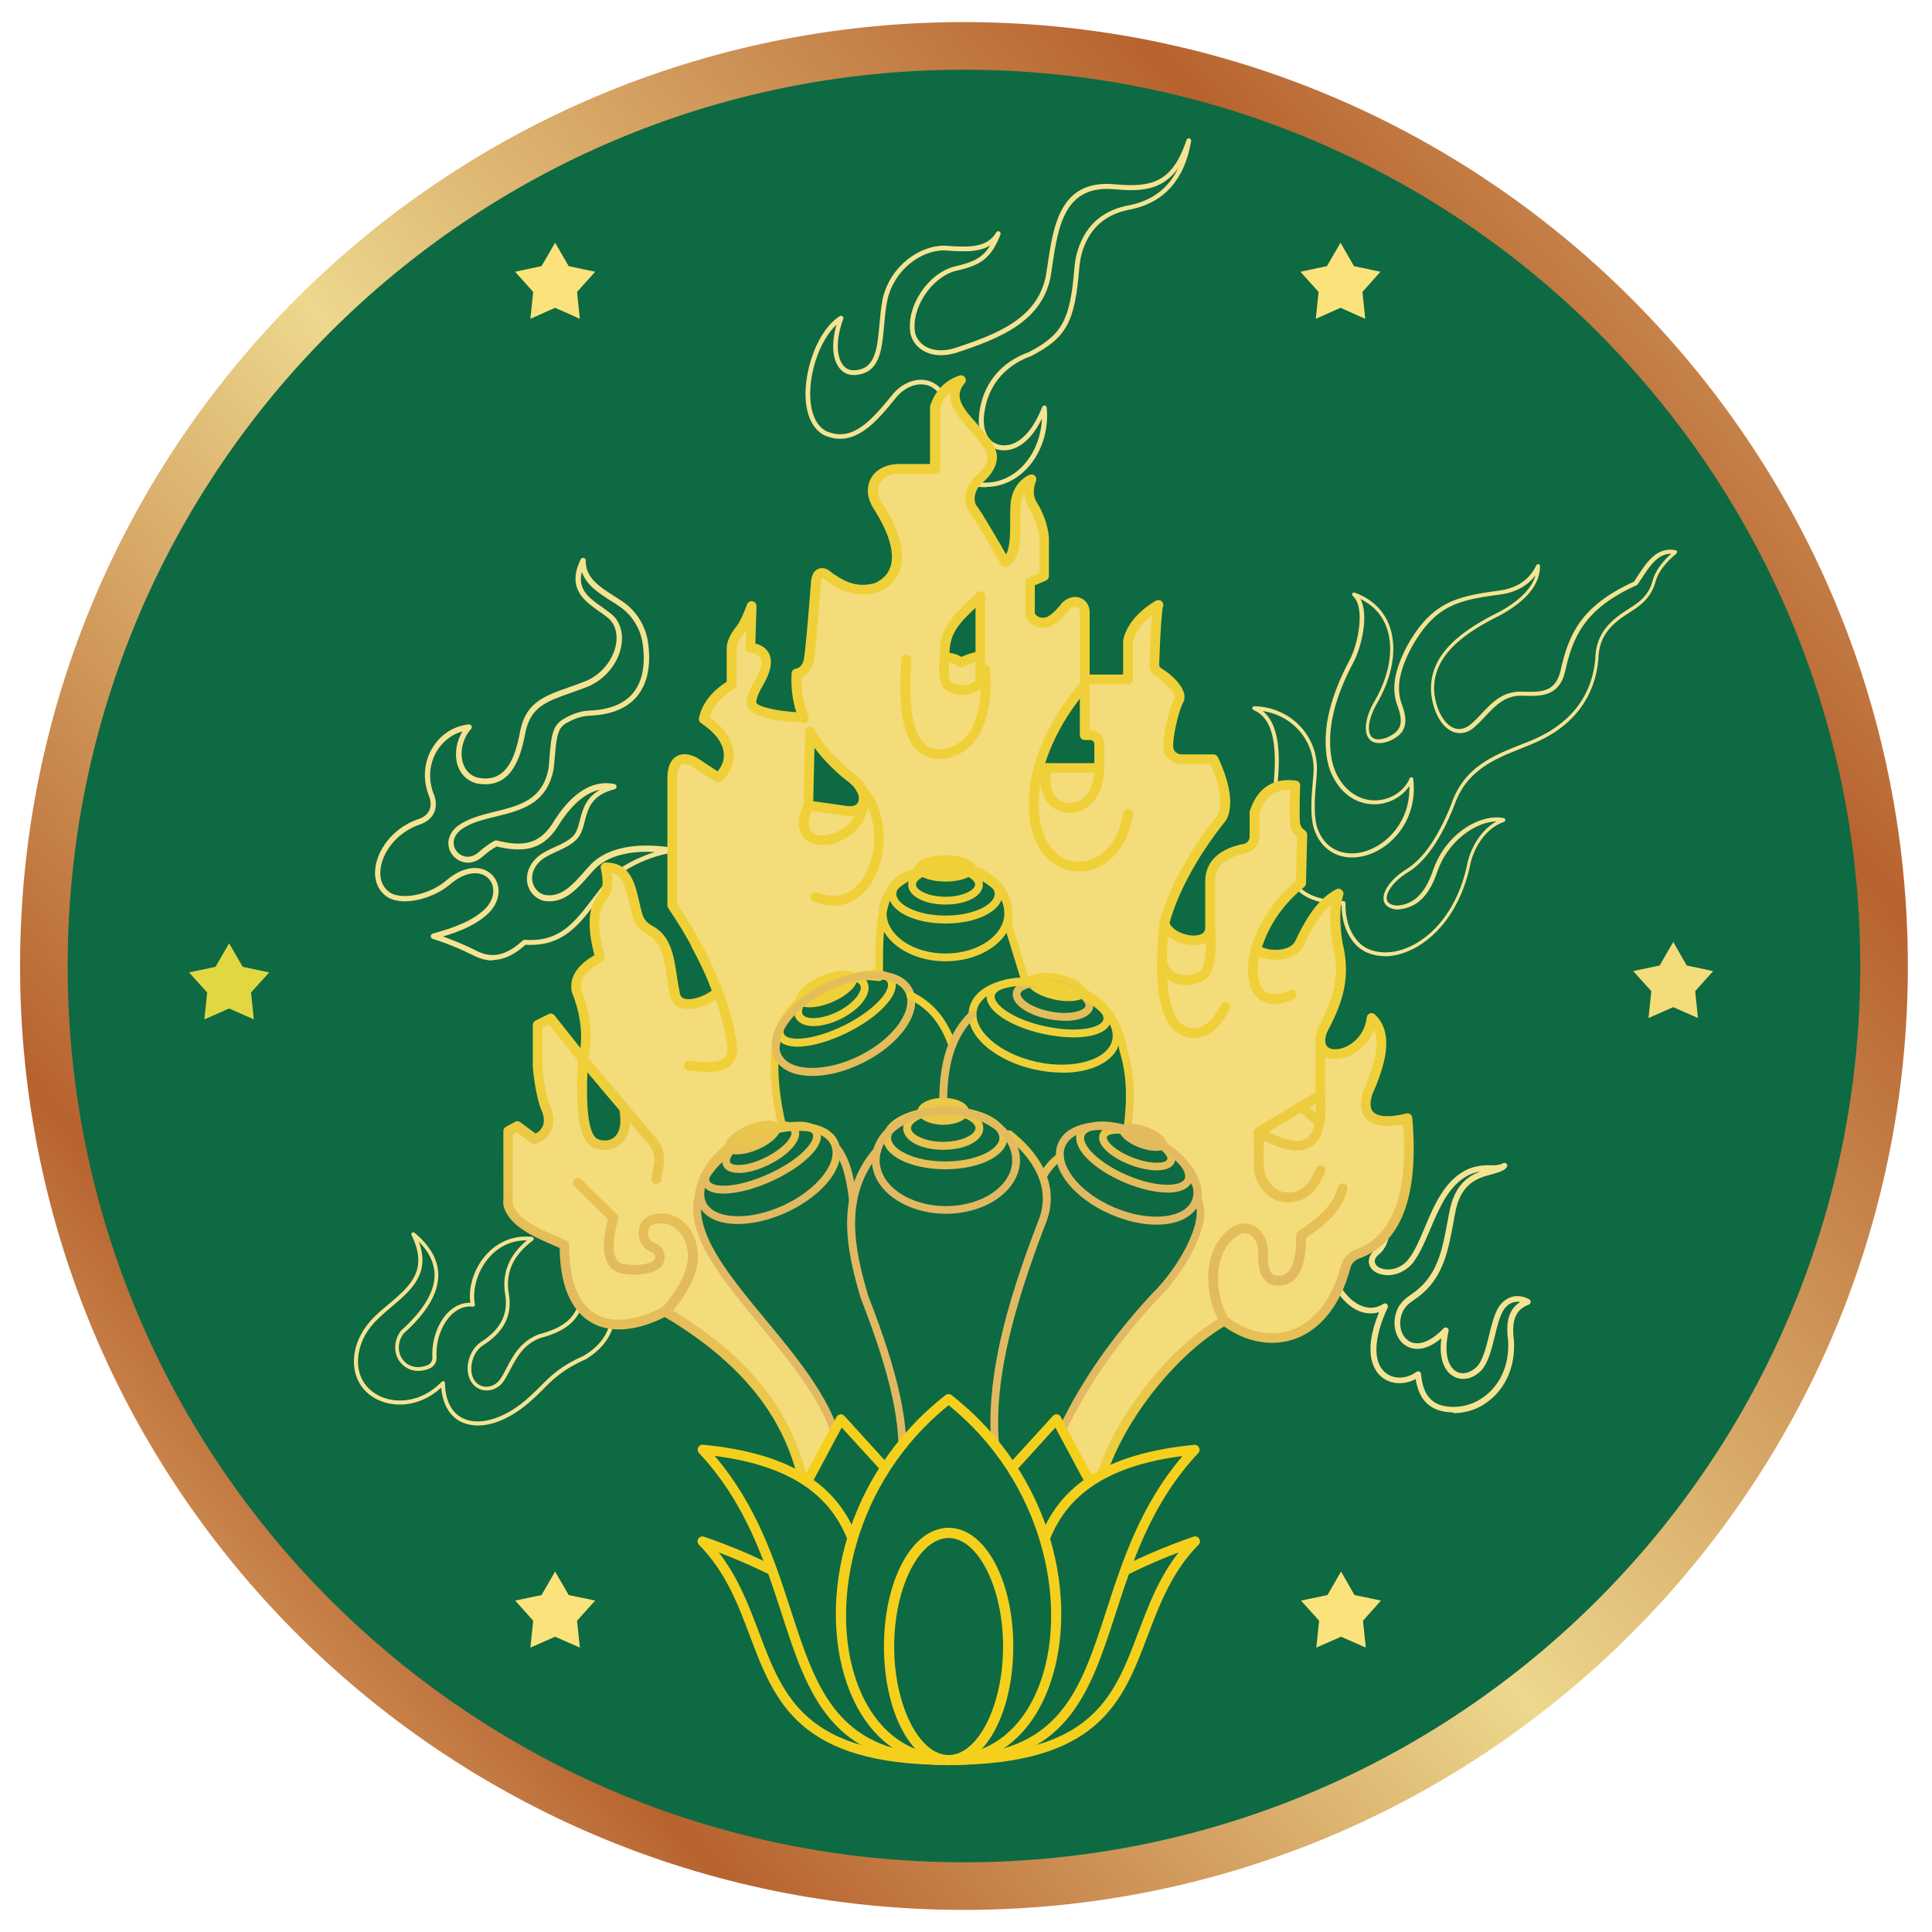 <svg width="62" height="62" viewBox="0 0 62 62" fill="none" xmlns="http://www.w3.org/2000/svg">
<g id="Frame 1321319880">
<path id="Vector" d="M30.934 61.291C47.663 61.291 61.225 47.729 61.225 31C61.225 14.271 47.663 0.709 30.934 0.709C14.205 0.709 0.644 14.271 0.644 31C0.644 47.729 14.205 61.291 30.934 61.291Z" fill="url(#paint0_linear_106_1114)"/>
<path id="Vector_2" d="M30.934 59.763C46.82 59.763 59.698 46.886 59.698 31C59.698 15.114 46.82 2.237 30.934 2.237C15.049 2.237 2.171 15.114 2.171 31C2.171 46.886 15.049 59.763 30.934 59.763Z" fill="#0E6A42"/>
<path id="Vector_3" d="M17.814 7.789L18.25 8.54L19.1 8.721L18.518 9.368L18.608 10.231L17.814 9.877L17.021 10.231L17.111 9.368L16.529 8.721L17.379 8.54L17.814 7.789Z" fill="#FCE27A"/>
<path id="Vector_4" d="M7.353 30.271L7.788 31.026L8.638 31.207L8.056 31.85L8.146 32.713L7.353 32.363L6.559 32.713L6.649 31.85L6.067 31.207L6.917 31.026L7.353 30.271Z" fill="#E1D841"/>
<path id="Vector_5" d="M43.019 7.789L43.45 8.54L44.3 8.721L43.722 9.368L43.812 10.231L43.019 9.877L42.225 10.231L42.315 9.368L41.733 8.721L42.583 8.54L43.019 7.789Z" fill="#FCE27A"/>
<path id="Vector_6" d="M53.696 30.228L54.128 30.983L54.978 31.164L54.4 31.807L54.49 32.67L53.696 32.32L52.903 32.67L52.993 31.807L52.411 31.164L53.261 30.983L53.696 30.228Z" fill="#F4DC7A"/>
<path id="Vector_7" d="M43.036 50.432L43.467 51.187L44.317 51.364L43.739 52.011L43.83 52.873L43.036 52.524L42.242 52.873L42.332 52.011L41.75 51.364L42.6 51.187L43.036 50.432Z" fill="#FCE27A"/>
<path id="Vector_8" d="M17.814 50.432L18.25 51.187L19.1 51.364L18.518 52.011L18.608 52.873L17.814 52.524L17.021 52.873L17.111 52.011L16.533 51.364L17.379 51.187L17.814 50.432Z" fill="#FCE27A"/>
<path id="Vector_9" d="M13.267 39.603C14.363 40.509 14.238 41.557 12.914 42.744C12.448 43.365 12.987 44.176 13.759 43.861C13.876 43.813 13.949 43.688 13.945 43.563C13.897 42.683 14.454 41.786 15.174 41.872C15.002 40.923 15.783 39.607 17.068 39.754C16.477 40.198 16.128 40.763 16.279 41.57C16.387 42.269 16.046 42.757 15.455 43.128C14.971 43.464 14.911 44.34 15.433 44.53C15.67 44.616 15.947 44.517 16.093 44.31C16.382 43.9 16.546 43.162 17.318 42.877C17.974 42.713 18.475 42.42 18.621 41.833L19.674 41.967C19.704 42.657 19.389 43.188 18.751 43.572C17.802 43.99 17.569 44.387 17.06 44.853C15.761 46.07 14.251 45.984 14.216 44.387C13.052 45.591 11.171 44.935 11.451 43.391C11.529 42.964 11.766 42.588 12.077 42.286C12.87 41.523 13.966 41.026 13.267 39.607V39.603Z" fill="#0E6A42"/>
<path id="Vector_10" d="M15.338 45.746C15.166 45.746 15.006 45.716 14.855 45.656C14.449 45.487 14.208 45.086 14.16 44.53C13.47 45.164 12.633 45.181 12.085 44.901C11.529 44.616 11.265 44.046 11.386 43.382C11.46 42.972 11.684 42.58 12.029 42.243C12.171 42.105 12.322 41.98 12.469 41.855C13.164 41.268 13.759 40.763 13.207 39.637C13.194 39.611 13.203 39.577 13.224 39.56C13.246 39.542 13.28 39.542 13.302 39.56C13.798 39.969 14.053 40.418 14.066 40.893C14.078 41.484 13.703 42.122 12.952 42.795C12.728 43.097 12.775 43.442 12.931 43.641C13.073 43.822 13.354 43.96 13.729 43.805C13.819 43.766 13.88 43.671 13.876 43.568C13.845 42.998 14.057 42.416 14.415 42.083C14.618 41.894 14.855 41.799 15.092 41.807C15.023 41.268 15.23 40.66 15.636 40.228C16.02 39.823 16.529 39.633 17.073 39.693C17.098 39.693 17.12 39.715 17.124 39.741C17.133 39.767 17.124 39.792 17.103 39.806C16.451 40.297 16.205 40.854 16.335 41.561C16.438 42.23 16.158 42.761 15.485 43.184C15.235 43.356 15.092 43.706 15.131 44.029C15.148 44.159 15.213 44.387 15.45 44.474C15.657 44.551 15.903 44.465 16.041 44.275C16.115 44.172 16.18 44.046 16.253 43.908C16.456 43.52 16.706 43.037 17.301 42.817C18.043 42.627 18.44 42.312 18.565 41.816C18.574 41.786 18.604 41.764 18.634 41.769L19.687 41.902C19.717 41.902 19.739 41.932 19.743 41.963C19.778 42.666 19.454 43.227 18.79 43.624C18.069 43.943 17.763 44.249 17.435 44.577C17.331 44.681 17.228 44.788 17.103 44.896C16.516 45.444 15.877 45.746 15.338 45.746ZM14.216 44.322C14.216 44.322 14.234 44.322 14.238 44.322C14.26 44.331 14.277 44.353 14.277 44.379C14.29 44.97 14.505 45.367 14.902 45.535C15.459 45.768 16.292 45.483 17.016 44.801C17.137 44.694 17.241 44.586 17.344 44.486C17.677 44.15 17.991 43.835 18.729 43.511C19.337 43.149 19.631 42.657 19.618 42.023L18.673 41.902C18.522 42.416 18.095 42.743 17.34 42.938C16.796 43.14 16.568 43.581 16.369 43.965C16.296 44.102 16.227 44.232 16.149 44.344C15.981 44.581 15.67 44.681 15.416 44.586C15.196 44.504 15.053 44.305 15.015 44.042C14.967 43.675 15.135 43.279 15.42 43.076C16.05 42.679 16.309 42.191 16.218 41.579C16.093 40.884 16.317 40.302 16.904 39.806C16.464 39.797 16.05 39.974 15.735 40.31C15.347 40.724 15.144 41.35 15.239 41.859C15.239 41.881 15.239 41.898 15.222 41.915C15.209 41.928 15.187 41.937 15.17 41.932C14.937 41.902 14.708 41.989 14.51 42.17C14.178 42.48 13.979 43.024 14.009 43.555C14.018 43.714 13.927 43.857 13.785 43.917C13.345 44.098 13.008 43.93 12.84 43.71C12.62 43.425 12.629 43.02 12.866 42.705C13.595 42.049 13.958 41.441 13.945 40.888C13.936 40.526 13.768 40.176 13.44 39.844C13.819 40.875 13.203 41.398 12.556 41.945C12.409 42.066 12.262 42.196 12.124 42.329C11.796 42.644 11.585 43.015 11.516 43.399C11.403 44.008 11.641 44.525 12.15 44.784C12.681 45.056 13.513 45.026 14.178 44.34C14.191 44.327 14.208 44.322 14.221 44.322H14.216Z" fill="#F6E392"/>
<path id="Vector_11" d="M18.712 17.997C18.198 19.041 19.065 19.352 19.557 19.761C20.17 20.253 19.855 21.474 18.875 21.923C17.788 22.363 17.012 22.402 16.783 23.441C16.623 24.291 16.334 25.271 15.277 25.042C14.557 24.809 14.591 23.83 15.044 23.338C14.095 23.433 13.448 24.455 13.823 25.469C14.022 25.948 13.797 26.254 13.439 26.371C12.197 26.802 11.709 28.252 12.499 28.731C12.982 28.985 13.88 28.748 14.393 28.299C15.506 27.359 16.369 28.42 15.644 29.201C15.23 29.611 14.647 29.835 13.901 30.042C14.41 30.202 14.85 30.392 15.303 30.62C15.825 30.849 16.296 30.728 16.826 30.245C18.315 30.353 18.72 29.235 19.639 28.183C20.006 27.786 20.89 27.402 21.52 27.307C20.709 27.178 19.587 27.195 18.97 27.868C18.5 28.403 18.09 28.938 17.439 28.821C16.956 28.683 16.766 28.01 17.322 27.544C17.624 27.298 18.099 27.208 18.41 26.919C18.849 26.509 18.474 25.577 19.695 25.262C18.91 25.102 18.267 25.724 17.78 26.526C17.283 27.264 16.671 27.259 15.907 27.074C15.739 27.165 15.575 27.285 15.42 27.424C15.273 27.553 15.079 27.626 14.889 27.583C14.492 27.488 14.268 26.971 14.699 26.599C15.597 25.888 17.37 26.336 17.676 24.675C17.724 24.248 17.728 23.752 17.853 23.446C17.948 23.213 18.142 23.131 18.263 23.07C18.418 22.993 18.655 22.898 18.927 22.889C20.748 22.811 20.826 21.453 20.705 20.633C20.631 20.128 20.351 19.679 19.928 19.39C19.359 18.998 18.69 18.704 18.707 18.001L18.712 17.997Z" fill="#0E6A42"/>
<path id="Vector_12" d="M15.813 30.823C15.636 30.823 15.459 30.784 15.278 30.702C14.795 30.461 14.355 30.275 13.884 30.128C13.846 30.116 13.824 30.081 13.824 30.042C13.824 30.003 13.85 29.969 13.889 29.96C14.622 29.758 15.192 29.542 15.593 29.141C15.912 28.795 15.878 28.403 15.679 28.196C15.455 27.959 14.989 27.92 14.458 28.368C13.954 28.808 13.009 29.097 12.465 28.808C12.154 28.619 11.999 28.282 12.042 27.877C12.098 27.324 12.556 26.587 13.418 26.289C13.539 26.25 13.699 26.172 13.777 26.004C13.841 25.866 13.833 25.698 13.751 25.504C13.557 24.986 13.608 24.429 13.889 23.981C14.148 23.562 14.57 23.295 15.045 23.247C15.079 23.247 15.118 23.265 15.131 23.295C15.149 23.329 15.14 23.368 15.118 23.394C14.864 23.666 14.752 24.102 14.847 24.451C14.894 24.628 15.011 24.857 15.312 24.951C15.606 25.016 15.847 24.982 16.046 24.848C16.439 24.589 16.598 23.981 16.702 23.42C16.896 22.54 17.461 22.337 18.242 22.061C18.436 21.992 18.634 21.923 18.846 21.837C19.346 21.604 19.713 21.125 19.778 20.611C19.817 20.283 19.717 19.994 19.506 19.826C19.42 19.753 19.325 19.688 19.226 19.619C18.76 19.291 18.177 18.881 18.634 17.954C18.652 17.915 18.691 17.898 18.734 17.906C18.773 17.915 18.803 17.954 18.798 17.992C18.785 18.536 19.23 18.821 19.7 19.123C19.795 19.183 19.89 19.244 19.985 19.308C20.425 19.61 20.718 20.085 20.796 20.611C20.869 21.116 20.869 21.828 20.447 22.341C20.127 22.73 19.618 22.937 18.932 22.967C18.678 22.976 18.453 23.062 18.307 23.135L18.276 23.152C18.16 23.208 18.013 23.282 17.94 23.467C17.854 23.679 17.828 23.998 17.802 24.309C17.793 24.429 17.78 24.555 17.767 24.671C17.56 25.801 16.723 26.004 15.916 26.203C15.476 26.31 15.062 26.41 14.76 26.655C14.596 26.798 14.527 26.975 14.57 27.147C14.609 27.311 14.747 27.445 14.916 27.484C15.062 27.518 15.23 27.467 15.369 27.341C15.541 27.186 15.709 27.07 15.873 26.979C15.891 26.971 15.912 26.966 15.934 26.971C16.715 27.16 17.258 27.134 17.711 26.457C18.311 25.46 19.006 25.012 19.717 25.159C19.756 25.167 19.786 25.202 19.786 25.241C19.786 25.279 19.761 25.318 19.722 25.327C18.984 25.517 18.872 25.939 18.768 26.345C18.708 26.582 18.652 26.802 18.475 26.966C18.298 27.13 18.074 27.234 17.862 27.329C17.685 27.41 17.517 27.488 17.383 27.592C17.142 27.794 17.034 28.053 17.09 28.304C17.133 28.502 17.28 28.662 17.47 28.718C18.017 28.817 18.384 28.39 18.811 27.902L18.911 27.79C19.61 27.027 20.856 27.091 21.538 27.199C21.581 27.208 21.611 27.242 21.611 27.285C21.611 27.329 21.581 27.367 21.538 27.372C20.882 27.471 20.045 27.859 19.709 28.222C19.51 28.446 19.338 28.679 19.169 28.903C18.57 29.701 18.048 30.387 16.866 30.318C16.499 30.646 16.158 30.806 15.813 30.806V30.823ZM14.208 30.051C14.588 30.185 14.959 30.344 15.356 30.543C15.839 30.758 16.266 30.646 16.779 30.18C16.797 30.163 16.823 30.154 16.844 30.159C17.953 30.241 18.432 29.611 19.036 28.817C19.208 28.593 19.381 28.36 19.588 28.127C19.886 27.808 20.477 27.51 21.016 27.341C20.403 27.307 19.549 27.38 19.049 27.928L18.954 28.036C18.509 28.545 18.091 29.024 17.439 28.908C17.176 28.834 16.982 28.623 16.926 28.36C16.861 28.049 16.991 27.717 17.28 27.475C17.431 27.355 17.616 27.268 17.797 27.186C18 27.096 18.207 27.001 18.367 26.854C18.505 26.729 18.552 26.539 18.609 26.319C18.695 25.991 18.794 25.599 19.256 25.344C18.773 25.435 18.311 25.845 17.871 26.569C17.366 27.32 16.732 27.35 15.934 27.165C15.787 27.247 15.645 27.35 15.489 27.488C15.308 27.652 15.084 27.717 14.881 27.669C14.648 27.613 14.463 27.432 14.406 27.203C14.346 26.966 14.437 26.72 14.652 26.535C14.993 26.267 15.442 26.155 15.882 26.047C16.672 25.853 17.413 25.672 17.603 24.658C17.616 24.55 17.625 24.429 17.634 24.309C17.659 23.985 17.685 23.648 17.78 23.416C17.88 23.17 18.074 23.075 18.199 23.01L18.229 22.993C18.389 22.911 18.643 22.811 18.928 22.803C19.562 22.777 20.028 22.587 20.313 22.242C20.697 21.78 20.692 21.12 20.623 20.65C20.554 20.171 20.282 19.74 19.886 19.464C19.795 19.399 19.7 19.338 19.605 19.282C19.213 19.032 18.811 18.773 18.673 18.351C18.527 18.924 18.915 19.201 19.325 19.485C19.428 19.558 19.527 19.628 19.614 19.701C19.873 19.908 19.998 20.253 19.95 20.646C19.881 21.22 19.476 21.755 18.915 22.013C18.695 22.104 18.492 22.173 18.298 22.242C17.543 22.509 17.043 22.686 16.87 23.467C16.758 24.063 16.585 24.71 16.137 25.008C15.899 25.167 15.601 25.206 15.261 25.133C14.959 25.038 14.752 24.813 14.67 24.507C14.583 24.175 14.652 23.778 14.842 23.472C14.51 23.562 14.225 23.778 14.031 24.084C13.781 24.485 13.733 24.986 13.906 25.448C14.005 25.68 14.014 25.905 13.928 26.086C13.846 26.259 13.682 26.392 13.466 26.461C12.676 26.738 12.262 27.402 12.21 27.902C12.176 28.239 12.293 28.511 12.547 28.662C12.97 28.886 13.828 28.688 14.337 28.243C14.954 27.721 15.515 27.786 15.8 28.084C16.055 28.351 16.106 28.847 15.709 29.274C15.33 29.65 14.829 29.87 14.199 30.059L14.208 30.051Z" fill="#F6E392"/>
<path id="Vector_13" d="M31.111 15.477C32.41 15.904 33.639 14.649 33.501 13.096C32.962 14.446 32.181 14.541 31.762 14.222C31.413 13.903 31.478 13.406 31.504 13.208C31.616 12.449 32.082 11.715 33.031 11.37C34.144 10.792 34.407 10.296 34.541 8.63C34.558 8.415 34.593 8.199 34.666 7.992C34.955 7.159 35.538 6.775 36.284 6.646C37.263 6.43 37.923 5.779 38.135 4.519C37.647 5.969 36.897 6.094 35.783 5.999C33.911 5.805 33.838 7.513 33.618 8.911C33.316 10.291 32.017 10.801 30.645 11.249C29.834 11.491 29.359 11.09 29.277 10.688C29.139 9.869 29.821 8.842 30.632 8.626C31.435 8.449 31.732 8.238 32.026 7.496C31.715 8.022 31.128 8.027 30.304 7.962C29.545 7.949 28.635 8.574 28.389 9.597C28.169 10.611 28.415 11.901 27.414 11.961C26.836 11.991 26.603 11.219 26.974 10.214C25.964 10.848 25.433 13.38 26.469 13.907C27.353 14.282 27.979 13.583 28.682 12.712C29.161 12.129 29.951 12.099 30.253 12.738" fill="#0E6A42"/>
<path id="Vector_14" d="M31.625 15.637C31.448 15.637 31.267 15.607 31.09 15.55C31.051 15.538 31.029 15.495 31.042 15.456C31.055 15.417 31.098 15.395 31.137 15.408C31.655 15.576 32.185 15.477 32.63 15.128C33.113 14.744 33.406 14.114 33.437 13.437C33.104 14.11 32.725 14.347 32.453 14.42C32.194 14.493 31.927 14.442 31.72 14.282C31.327 13.928 31.409 13.38 31.435 13.199C31.508 12.677 31.814 11.737 33.014 11.301C34.079 10.749 34.343 10.274 34.476 8.626C34.498 8.376 34.537 8.16 34.606 7.97C34.878 7.181 35.43 6.724 36.284 6.577C37 6.422 37.501 6.033 37.807 5.399C37.285 6.128 36.577 6.145 35.797 6.076C34.157 5.908 33.959 7.254 33.764 8.557C33.747 8.682 33.73 8.803 33.708 8.924C33.402 10.326 32.103 10.857 30.684 11.322C30.162 11.478 29.817 11.37 29.619 11.249C29.407 11.124 29.265 10.926 29.217 10.701C29.07 9.843 29.77 8.777 30.628 8.553C31.249 8.415 31.547 8.259 31.776 7.875C31.418 8.1 30.908 8.083 30.313 8.035C30.304 8.035 30.3 8.035 30.291 8.035C29.584 8.035 28.712 8.622 28.48 9.614C28.423 9.877 28.398 10.162 28.372 10.438C28.303 11.236 28.234 11.987 27.435 12.034C27.224 12.047 27.047 11.961 26.922 11.793C26.706 11.499 26.68 10.99 26.844 10.421C26.335 10.895 25.964 11.896 26.003 12.764C26.029 13.299 26.21 13.678 26.521 13.838C27.328 14.183 27.91 13.566 28.643 12.66C28.915 12.328 29.308 12.151 29.666 12.194C29.964 12.233 30.201 12.41 30.339 12.699C30.356 12.738 30.339 12.781 30.304 12.798C30.266 12.815 30.223 12.798 30.205 12.764C30.093 12.522 29.895 12.371 29.649 12.341C29.342 12.302 29.002 12.461 28.76 12.755C28.139 13.518 27.435 14.39 26.46 13.972C26.094 13.786 25.882 13.359 25.852 12.768C25.809 11.862 26.24 10.589 26.952 10.145C26.978 10.127 27.013 10.132 27.038 10.149C27.064 10.171 27.073 10.205 27.06 10.235C26.836 10.848 26.827 11.409 27.043 11.702C27.138 11.832 27.263 11.892 27.427 11.883C28.096 11.845 28.152 11.184 28.221 10.425C28.247 10.145 28.272 9.851 28.328 9.58C28.583 8.501 29.545 7.871 30.317 7.884C31.103 7.944 31.681 7.953 31.97 7.457C31.991 7.422 32.035 7.409 32.069 7.427C32.103 7.444 32.121 7.487 32.108 7.522C31.797 8.315 31.456 8.518 30.663 8.695C29.89 8.898 29.235 9.899 29.364 10.671C29.403 10.848 29.523 11.012 29.696 11.116C29.869 11.219 30.171 11.31 30.637 11.171C32.06 10.706 33.264 10.21 33.557 8.889C33.575 8.773 33.592 8.652 33.614 8.527C33.808 7.215 34.023 5.731 35.809 5.917C36.987 6.02 37.626 5.835 38.079 4.489C38.092 4.45 38.13 4.433 38.169 4.441C38.208 4.45 38.23 4.489 38.225 4.528C38.018 5.748 37.376 6.486 36.314 6.715C35.516 6.853 35.003 7.276 34.752 8.013C34.692 8.19 34.653 8.393 34.632 8.63C34.494 10.348 34.218 10.844 33.083 11.43C31.953 11.845 31.663 12.725 31.594 13.212C31.569 13.389 31.5 13.859 31.827 14.157C31.996 14.287 32.207 14.325 32.427 14.265C32.82 14.157 33.182 13.73 33.445 13.061C33.458 13.031 33.493 13.009 33.527 13.014C33.562 13.018 33.588 13.048 33.592 13.083C33.67 13.933 33.342 14.757 32.738 15.236C32.41 15.495 32.03 15.628 31.642 15.628L31.625 15.637Z" fill="#F6E392"/>
<path id="Vector_15" d="M44.498 39.258C44.498 39.258 44.576 39.84 44.196 40.159C43.873 40.418 44.028 40.776 44.472 40.811C44.787 40.837 45.089 40.685 45.283 40.435C45.853 39.685 46.051 38.14 47.083 37.618C47.316 37.497 47.583 37.454 47.846 37.467C47.98 37.476 48.161 37.467 48.273 37.389C47.997 37.691 46.936 37.446 46.63 38.761C46.397 39.849 46.358 40.931 45.318 41.622C45.158 41.73 45.007 41.859 44.925 42.036C44.572 42.808 45.305 43.805 46.392 42.674C46.077 44.046 46.888 44.448 47.445 43.921C47.829 43.524 47.855 42.566 48.135 42.036C48.308 41.704 48.657 41.561 49.02 41.76C48.575 41.932 48.385 42.286 48.489 43.011C48.536 43.792 48.226 44.581 47.518 44.995C47.233 45.164 46.901 45.241 46.573 45.233C45.844 45.207 45.564 44.758 45.504 44.094C44.766 44.646 43.411 44.12 44.442 41.915C43.903 42.282 43.148 41.928 42.751 40.953" fill="#0E6A42"/>
<path id="Vector_16" d="M46.642 45.324C46.621 45.324 46.595 45.324 46.573 45.324C45.913 45.298 45.538 44.948 45.43 44.254C45.072 44.452 44.632 44.431 44.343 44.193C44.123 44.016 43.696 43.464 44.257 42.109C44.084 42.161 43.894 42.161 43.713 42.109C43.286 41.98 42.906 41.57 42.669 40.992C42.647 40.944 42.669 40.888 42.721 40.871C42.768 40.854 42.824 40.871 42.842 40.923C43.057 41.454 43.394 41.82 43.769 41.932C43.993 42.002 44.209 41.967 44.395 41.842C44.429 41.82 44.477 41.82 44.507 41.85C44.537 41.876 44.55 41.924 44.533 41.963C44.075 42.938 44.05 43.719 44.464 44.055C44.727 44.271 45.141 44.258 45.452 44.025C45.477 44.003 45.516 43.999 45.547 44.016C45.577 44.029 45.598 44.059 45.603 44.094C45.667 44.801 45.969 45.125 46.582 45.147C46.893 45.16 47.216 45.078 47.475 44.922C48.105 44.551 48.446 43.839 48.398 43.024C48.312 42.398 48.428 42.006 48.787 41.782C48.709 41.769 48.631 41.773 48.558 41.794C48.42 41.838 48.299 41.941 48.221 42.092C48.109 42.303 48.036 42.601 47.967 42.89C47.863 43.313 47.76 43.749 47.518 43.999C47.246 44.258 46.91 44.323 46.642 44.167C46.315 43.982 46.176 43.533 46.254 42.946C45.659 43.447 45.253 43.279 45.094 43.171C44.761 42.946 44.654 42.433 44.848 42.006C44.925 41.838 45.063 41.691 45.27 41.553C46.12 40.992 46.276 40.146 46.444 39.249C46.474 39.085 46.504 38.917 46.543 38.753C46.716 38.011 47.13 37.735 47.505 37.592C47.371 37.614 47.242 37.657 47.126 37.713C46.496 38.032 46.194 38.753 45.896 39.452C45.728 39.849 45.568 40.224 45.357 40.505C45.141 40.785 44.8 40.944 44.464 40.919C44.2 40.897 43.998 40.768 43.942 40.582C43.89 40.418 43.963 40.237 44.136 40.099C44.468 39.819 44.403 39.288 44.403 39.283C44.395 39.232 44.434 39.184 44.485 39.18C44.533 39.171 44.584 39.21 44.589 39.262C44.589 39.288 44.671 39.901 44.257 40.25C44.144 40.34 44.097 40.44 44.127 40.53C44.162 40.642 44.3 40.72 44.485 40.737C44.757 40.759 45.038 40.63 45.21 40.397C45.408 40.138 45.564 39.771 45.724 39.387C46.017 38.693 46.349 37.903 47.039 37.553C47.277 37.433 47.557 37.381 47.85 37.394C48.019 37.403 48.148 37.381 48.221 37.334C48.26 37.308 48.316 37.312 48.346 37.346C48.377 37.381 48.377 37.437 48.346 37.471C48.247 37.584 48.075 37.627 47.881 37.683C47.453 37.795 46.927 37.938 46.724 38.8C46.69 38.964 46.66 39.128 46.63 39.292C46.453 40.228 46.289 41.113 45.374 41.717C45.193 41.838 45.076 41.958 45.016 42.092C44.856 42.437 44.938 42.847 45.197 43.024C45.486 43.218 45.896 43.076 46.328 42.627C46.358 42.597 46.401 42.588 46.44 42.61C46.478 42.631 46.496 42.675 46.487 42.713C46.315 43.468 46.5 43.878 46.733 44.012C46.927 44.124 47.173 44.068 47.385 43.87C47.587 43.663 47.687 43.248 47.786 42.851C47.859 42.554 47.932 42.243 48.057 42.01C48.161 41.816 48.321 41.678 48.506 41.622C48.687 41.566 48.882 41.592 49.071 41.695C49.102 41.712 49.123 41.747 49.119 41.786C49.119 41.82 49.093 41.855 49.058 41.868C48.761 41.984 48.472 42.209 48.584 43.02C48.64 43.917 48.26 44.689 47.57 45.099C47.294 45.263 46.975 45.349 46.642 45.349V45.324Z" fill="#F6E392"/>
<path id="Vector_17" d="M43.463 19.075C44.869 19.576 44.977 21.159 44.11 22.609C43.7 23.368 43.834 24.007 44.576 23.713C44.899 23.554 45.175 23.351 44.943 22.691C44.766 22.251 44.727 21.707 45.227 20.754C46.004 19.373 46.755 19.201 48.122 19.019C48.705 18.942 49.132 18.67 49.373 18.169C49.373 18.752 48.933 19.257 48.122 19.697C47.001 20.253 45.84 21.021 45.987 22.307C46.116 23.23 46.724 23.787 47.294 23.26C47.773 22.837 48.101 22.208 48.92 22.268C49.429 22.281 49.986 22.302 50.158 21.53C50.387 20.538 50.698 19.528 52.497 18.722C52.842 18.208 53.148 17.604 53.778 17.721C53.416 18.014 53.183 18.342 53.105 18.605C52.993 19.028 52.79 19.291 52.32 19.58C51.729 19.951 51.267 20.344 51.254 21.163C51.125 22.587 50.21 23.403 49.123 23.838C48.075 24.261 47.061 24.572 46.625 25.845C46.233 26.832 45.754 27.575 45.184 27.937C44.468 28.368 44.153 29.076 44.839 29.128C45.327 29.089 45.771 28.839 46.073 27.933C46.478 26.772 47.579 26.172 48.269 26.319C47.695 26.513 47.315 27.083 47.164 27.652C46.746 29.857 45.124 30.927 43.985 30.556C43.782 30.487 43.601 30.357 43.467 30.185C43.225 29.87 43.105 29.473 43.113 28.985C42.069 28.959 41.517 28.61 41.392 27.989L40.939 25.107C41.029 24.015 40.961 23.036 40.253 22.738C41.336 22.76 42.225 23.614 42.207 24.718C42.216 25.02 42.013 26.121 42.255 26.69C42.923 28.304 45.542 27.203 45.279 25.012C44.908 25.883 43.471 26.151 42.829 24.891C42.725 24.688 42.665 24.468 42.634 24.244C42.527 23.437 42.699 22.475 43.372 21.211C43.648 20.685 43.903 19.481 43.454 19.084L43.463 19.075Z" fill="#0E6A42"/>
<path id="Vector_18" d="M44.455 30.685C44.287 30.685 44.123 30.659 43.968 30.607C43.756 30.538 43.562 30.4 43.42 30.215C43.178 29.9 43.053 29.507 43.053 29.037C42.048 28.998 41.469 28.649 41.331 27.993L40.878 25.107C40.956 24.179 40.952 23.088 40.227 22.786C40.201 22.773 40.184 22.742 40.188 22.717C40.193 22.686 40.214 22.665 40.249 22.665C41.396 22.686 42.281 23.584 42.263 24.71C42.263 24.787 42.255 24.921 42.237 25.085C42.194 25.547 42.134 26.25 42.306 26.655C42.6 27.359 43.247 27.471 43.752 27.337C44.52 27.134 45.266 26.336 45.227 25.223C44.999 25.568 44.593 25.793 44.149 25.81C43.566 25.827 43.066 25.504 42.768 24.913C42.669 24.718 42.6 24.49 42.57 24.244C42.449 23.342 42.695 22.337 43.316 21.172C43.584 20.659 43.825 19.485 43.411 19.123C43.389 19.101 43.385 19.071 43.398 19.045C43.415 19.019 43.445 19.006 43.471 19.019C44.024 19.213 44.407 19.589 44.593 20.093C44.852 20.814 44.688 21.742 44.149 22.643C43.92 23.07 43.864 23.472 44.011 23.64C44.131 23.778 44.364 23.726 44.537 23.657C44.843 23.506 45.085 23.329 44.869 22.712C44.709 22.307 44.615 21.755 45.158 20.723C45.956 19.304 46.755 19.136 48.101 18.954C48.679 18.877 49.076 18.609 49.304 18.139C49.317 18.113 49.347 18.1 49.373 18.105C49.404 18.113 49.421 18.135 49.421 18.165C49.421 18.752 48.989 19.282 48.135 19.748C47.078 20.27 45.887 21.034 46.034 22.294C46.112 22.833 46.362 23.256 46.668 23.368C46.854 23.433 47.052 23.381 47.238 23.208C47.35 23.109 47.453 23.001 47.553 22.893C47.898 22.527 48.252 22.151 48.907 22.199C49.434 22.212 49.921 22.225 50.081 21.513C50.331 20.426 50.676 19.464 52.436 18.666C52.475 18.609 52.51 18.558 52.544 18.502C52.851 18.031 53.17 17.544 53.77 17.656C53.795 17.66 53.813 17.677 53.817 17.703C53.821 17.729 53.817 17.751 53.795 17.768C53.463 18.036 53.222 18.355 53.14 18.622C53.023 19.067 52.803 19.338 52.329 19.632C51.789 19.973 51.306 20.344 51.293 21.163C51.177 22.432 50.426 23.372 49.123 23.894C49.041 23.929 48.959 23.959 48.877 23.994C47.941 24.365 47.056 24.718 46.664 25.862C46.245 26.919 45.754 27.635 45.197 27.984C44.701 28.282 44.455 28.67 44.507 28.877C44.537 29.011 44.697 29.05 44.826 29.063C45.197 29.033 45.672 28.877 45.995 27.911C46.405 26.738 47.518 26.099 48.26 26.254C48.286 26.259 48.308 26.285 48.308 26.31C48.308 26.341 48.29 26.362 48.264 26.375C47.678 26.578 47.328 27.173 47.199 27.665C46.966 28.882 46.345 29.87 45.49 30.374C45.137 30.581 44.774 30.689 44.429 30.689L44.455 30.685ZM40.52 22.816C41.077 23.26 41.077 24.257 41.004 25.102L41.457 27.971C41.582 28.58 42.125 28.89 43.118 28.916C43.152 28.916 43.178 28.946 43.178 28.981C43.169 29.447 43.282 29.835 43.519 30.142C43.644 30.305 43.816 30.43 44.006 30.491C44.446 30.638 44.964 30.556 45.456 30.267C46.28 29.783 46.88 28.826 47.104 27.639C47.225 27.178 47.527 26.634 48.023 26.358C47.35 26.375 46.47 26.988 46.133 27.95C45.866 28.757 45.469 29.141 44.848 29.188C44.515 29.166 44.429 29.003 44.407 28.908C44.339 28.614 44.653 28.183 45.154 27.881C45.685 27.544 46.159 26.85 46.569 25.819C46.979 24.619 47.889 24.257 48.856 23.877C48.938 23.847 49.02 23.812 49.102 23.778C49.977 23.428 51.051 22.691 51.194 21.155C51.207 20.279 51.742 19.869 52.29 19.524C52.743 19.248 52.941 19.002 53.049 18.588C53.127 18.325 53.338 18.031 53.632 17.768C53.2 17.768 52.946 18.161 52.674 18.575C52.635 18.635 52.596 18.696 52.553 18.756C52.544 18.765 52.536 18.773 52.527 18.778C50.806 19.55 50.465 20.49 50.227 21.543C50.046 22.354 49.434 22.341 48.942 22.328H48.925C48.325 22.285 48.006 22.626 47.669 22.984C47.566 23.092 47.458 23.208 47.346 23.308C47.069 23.567 46.815 23.549 46.651 23.493C46.293 23.364 46.017 22.915 45.935 22.315C45.779 20.974 47.013 20.184 48.105 19.64C48.761 19.282 49.158 18.886 49.278 18.458C49.02 18.803 48.64 19.011 48.139 19.08C46.798 19.256 46.06 19.412 45.292 20.784C44.774 21.767 44.861 22.29 45.011 22.669C45.262 23.381 44.938 23.61 44.615 23.769C44.231 23.92 44.036 23.825 43.946 23.722C43.756 23.51 43.803 23.07 44.067 22.578C44.589 21.707 44.744 20.818 44.498 20.137C44.351 19.731 44.067 19.421 43.661 19.222C43.933 19.753 43.691 20.758 43.445 21.233C42.837 22.371 42.596 23.351 42.712 24.227C42.742 24.46 42.807 24.671 42.898 24.857C43.174 25.4 43.64 25.702 44.162 25.685C44.632 25.668 45.063 25.387 45.236 24.982C45.249 24.956 45.275 24.938 45.301 24.943C45.331 24.943 45.352 24.969 45.352 24.999C45.508 26.293 44.666 27.234 43.799 27.462C43.087 27.648 42.475 27.359 42.207 26.707C42.022 26.272 42.086 25.551 42.13 25.076C42.142 24.921 42.156 24.787 42.156 24.714C42.168 23.748 41.474 22.962 40.529 22.82L40.52 22.816Z" fill="#F6E392"/>
<path id="Vector_19" d="M31.46 19.282C31.439 19.282 31.417 19.278 31.396 19.27C31.318 19.235 31.284 19.14 31.318 19.062C31.814 17.971 31.801 17.552 31.801 17.548C31.801 17.462 31.862 17.388 31.948 17.384C32.039 17.38 32.108 17.445 32.112 17.526C32.112 17.574 32.129 18.023 31.603 19.192C31.577 19.248 31.521 19.282 31.46 19.282Z" fill="url(#paint1_linear_106_1114)"/>
<path id="Vector_20" d="M45.163 35.892C44.205 36.13 43.601 35.905 43.899 35.051C44.339 34.054 44.542 33.174 44.011 32.674C43.869 34.003 42.014 34.253 42.428 33.088C42.812 32.333 43.23 31.509 42.924 30.284C42.833 29.684 42.812 29.132 42.95 28.679C42.385 28.968 42.022 29.598 41.694 30.284C41.444 30.767 40.547 30.689 40.301 30.456C40.534 29.719 40.944 29.007 41.746 28.342L41.785 26.781C41.785 26.781 41.604 26.673 41.565 26.47C41.526 26.267 41.565 25.202 41.565 25.202C40.913 25.111 40.478 25.396 40.258 26.06V26.819C40.258 26.819 40.275 27.121 39.973 27.221C39.179 27.372 38.838 27.76 38.838 28.265V29.796C38.782 30.448 37.514 30.176 37.371 29.619C37.63 28.631 38.264 27.423 39.196 26.259C39.196 26.259 39.606 25.762 38.942 24.365H37.872C37.872 24.365 37.527 24.326 37.496 23.998C37.462 23.666 37.678 22.764 37.833 22.475C37.971 22.225 37.548 21.802 37.186 21.582C37.095 21.526 37.043 21.431 37.048 21.327C37.065 20.849 37.117 19.567 37.186 19.42C37.186 19.42 36.34 19.873 36.206 20.598V21.815H34.822V19.658C34.822 19.347 34.481 19.192 34.2 19.472C34.2 19.472 33.989 19.774 33.73 19.925C33.532 20.042 33.277 20.007 33.126 19.839C33.096 19.804 33.07 19.761 33.061 19.714V18.691L33.514 18.502V17.311C33.514 17.311 33.514 16.81 33.143 16.215C32.906 15.831 33.109 15.395 33.109 15.395C33.109 15.395 32.634 15.576 32.595 16.228C32.556 16.884 32.695 17.816 32.259 18.053C32.259 18.053 31.418 16.564 31.236 16.353C31.055 16.142 31.103 15.671 31.426 15.395C31.75 15.119 31.918 14.796 31.819 14.532C31.543 13.747 30.123 13.048 30.844 12.216C30.421 12.358 30.158 12.651 30.011 13.07V15.063H28.807C28.087 15.098 27.82 15.693 28.165 16.241C28.889 17.354 29.109 18.424 28.139 18.872C27.474 19.067 26.974 18.808 26.495 18.433C26.495 18.433 26.24 18.286 26.193 18.661C26.193 18.661 26.02 20.969 25.951 21.241C25.9 21.444 25.762 21.608 25.572 21.634C25.537 22.138 25.619 22.613 25.8 23.062L25.792 23.044C25.792 23.044 24.191 22.997 24.131 22.591C24.131 22.591 24.079 22.397 24.385 21.905C24.605 21.496 24.825 20.913 24.092 20.801L24.135 19.472C24.135 19.472 23.95 19.998 23.768 20.227C23.587 20.456 23.488 20.676 23.492 20.857V21.992C23.492 21.992 22.746 22.38 22.599 23.096C23.639 23.782 23.522 24.567 23.056 24.969L22.297 24.468C22.297 24.468 21.603 24.058 21.585 24.982V29.072C22.211 29.995 22.716 30.922 23.035 31.854C22.69 32.186 21.788 32.488 21.672 31.927C21.49 31.086 21.547 30.219 20.86 29.861C20.692 29.775 20.554 29.632 20.494 29.456C20.265 28.795 20.317 27.855 19.45 27.855C19.45 27.855 19.601 28.468 19.424 28.713C19.247 28.959 18.863 29.279 19.268 30.745C18.721 31.056 18.449 31.371 18.509 31.794C18.816 32.57 18.906 33.317 18.729 34.02L20.041 35.565C20.261 36.656 19.588 36.928 19.096 36.695C18.682 36.445 18.656 35.344 18.729 34.02L17.685 32.708L17.267 32.916V34.24C17.267 34.24 17.34 35.146 17.547 35.625C17.754 36.104 17.5 36.496 17.168 36.57L16.615 36.16L16.322 36.319V38.533C16.322 38.533 16.18 39.115 17.495 39.685L18.134 39.965C18.112 42.467 19.575 43.032 21.352 42.101C24.653 44.029 25.662 46.238 25.93 48.331H35.175C35.292 46.393 37.328 43.533 39.304 42.394C40.706 43.46 42.566 43.054 43.196 40.66C43.247 40.465 43.398 40.319 43.584 40.25C44.835 39.792 45.392 38.382 45.176 35.901L45.163 35.892ZM27.203 26.03L25.943 25.849L25.994 23.489L25.986 23.471C26.271 23.981 26.693 24.455 27.233 24.9C27.957 25.4 27.815 26.086 27.198 26.03H27.203ZM31.461 21.055C31.249 21.081 31.042 21.159 30.835 21.258C30.684 21.133 30.512 21.107 30.322 21.081C30.248 20.081 30.965 19.662 31.461 19.123V21.051V21.055ZM35.275 24.645H33.329C33.575 23.778 34.032 22.889 34.809 21.97V23.588H34.981C35.145 23.588 35.275 23.722 35.275 23.881V24.641V24.645Z" fill="#F4DC7A"/>
<path id="Vector_21" d="M35.162 48.477H25.917C25.839 48.477 25.77 48.417 25.762 48.339C25.559 46.734 24.873 44.361 21.335 42.265C20.399 42.735 19.549 42.791 18.941 42.42C18.496 42.148 17.974 41.518 17.961 40.051L17.418 39.81C16.119 39.245 16.132 38.636 16.154 38.498V36.298C16.154 36.242 16.184 36.186 16.236 36.16L16.529 36C16.585 35.97 16.65 35.974 16.697 36.013L17.185 36.376C17.275 36.337 17.353 36.263 17.4 36.173C17.474 36.031 17.469 35.849 17.392 35.668C17.176 35.172 17.098 34.27 17.098 34.231V32.894C17.098 32.834 17.133 32.782 17.185 32.752L17.603 32.544C17.668 32.51 17.75 32.527 17.797 32.588L18.626 33.632C18.695 33.071 18.604 32.467 18.35 31.828C18.345 31.815 18.341 31.802 18.341 31.794C18.263 31.242 18.673 30.892 19.074 30.651C18.729 29.322 19.049 28.908 19.238 28.657L19.281 28.601C19.372 28.472 19.337 28.101 19.281 27.872C19.268 27.825 19.281 27.777 19.312 27.738C19.342 27.7 19.385 27.678 19.437 27.678C20.226 27.678 20.382 28.36 20.507 28.912C20.546 29.076 20.58 29.24 20.632 29.387C20.679 29.516 20.783 29.632 20.925 29.706C21.525 30.021 21.62 30.655 21.723 31.324C21.749 31.505 21.779 31.695 21.818 31.88C21.835 31.971 21.883 32.023 21.965 32.048C22.189 32.117 22.603 31.971 22.841 31.79C22.543 30.961 22.086 30.09 21.443 29.141C21.426 29.115 21.417 29.084 21.417 29.054V24.964C21.421 24.606 21.525 24.373 21.719 24.265C21.999 24.11 22.327 24.296 22.366 24.317L23.026 24.753C23.169 24.593 23.242 24.395 23.229 24.192C23.207 23.851 22.957 23.51 22.5 23.208C22.448 23.174 22.418 23.109 22.431 23.044C22.56 22.402 23.108 22.009 23.32 21.88V20.836C23.311 20.62 23.419 20.365 23.63 20.106C23.768 19.938 23.924 19.537 23.971 19.399C23.997 19.326 24.07 19.282 24.148 19.295C24.226 19.308 24.277 19.377 24.277 19.455L24.239 20.65C24.454 20.706 24.601 20.814 24.679 20.974C24.834 21.284 24.657 21.686 24.506 21.957C24.252 22.371 24.269 22.54 24.269 22.54C24.286 22.66 24.843 22.811 25.554 22.855C25.425 22.449 25.378 22.031 25.403 21.604C25.408 21.53 25.464 21.47 25.541 21.457C25.654 21.444 25.753 21.336 25.792 21.185C25.839 20.995 25.96 19.554 26.029 18.635C26.055 18.445 26.124 18.32 26.24 18.264C26.396 18.187 26.551 18.273 26.568 18.282C27 18.618 27.461 18.894 28.087 18.709C28.346 18.588 28.518 18.402 28.587 18.152C28.712 17.712 28.514 17.061 28.026 16.31C27.828 15.991 27.794 15.65 27.94 15.369C28.087 15.085 28.398 14.912 28.794 14.89H29.847V13.053C29.847 13.053 29.847 13.018 29.856 13.001C30.024 12.522 30.339 12.203 30.788 12.052C30.857 12.03 30.93 12.052 30.969 12.112C31.008 12.172 31.003 12.25 30.956 12.302C30.598 12.72 30.874 13.07 31.357 13.609C31.599 13.881 31.853 14.161 31.957 14.463C32.073 14.778 31.909 15.167 31.517 15.499C31.383 15.615 31.297 15.779 31.279 15.956C31.271 16.073 31.292 16.176 31.344 16.236C31.495 16.418 32.047 17.375 32.285 17.79C32.418 17.565 32.418 17.121 32.418 16.72C32.418 16.547 32.418 16.366 32.427 16.206C32.474 15.46 33.018 15.244 33.044 15.236C33.104 15.214 33.173 15.227 33.217 15.274C33.26 15.322 33.268 15.391 33.242 15.447C33.242 15.447 33.078 15.809 33.268 16.116C33.657 16.741 33.661 17.272 33.661 17.294V18.484C33.661 18.549 33.622 18.605 33.566 18.631L33.208 18.782V19.679C33.208 19.679 33.221 19.709 33.234 19.723C33.329 19.835 33.506 19.856 33.639 19.779C33.825 19.671 34.006 19.446 34.062 19.373C34.066 19.364 34.075 19.36 34.079 19.351C34.261 19.17 34.485 19.11 34.679 19.192C34.856 19.265 34.968 19.438 34.968 19.645V21.647H36.042V20.59C36.042 20.59 36.042 20.572 36.042 20.559C36.189 19.77 37.065 19.291 37.104 19.274C37.164 19.244 37.237 19.252 37.285 19.3C37.332 19.347 37.35 19.421 37.319 19.481C37.289 19.567 37.237 20.175 37.199 21.327C37.199 21.375 37.22 21.418 37.263 21.444C37.656 21.681 38.169 22.173 37.967 22.548C37.824 22.807 37.621 23.679 37.652 23.981C37.673 24.183 37.88 24.209 37.889 24.209H38.942C39.002 24.209 39.058 24.244 39.084 24.3C39.77 25.745 39.364 26.302 39.317 26.362C38.45 27.441 37.803 28.627 37.531 29.619C37.63 29.87 38.062 30.047 38.377 30.021C38.566 30.003 38.67 29.926 38.678 29.788V28.269C38.678 27.911 38.842 27.281 39.943 27.074C40.098 27.022 40.102 26.863 40.102 26.832V26.064C40.102 26.064 40.102 26.03 40.111 26.017C40.352 25.284 40.866 24.951 41.591 25.051C41.673 25.064 41.729 25.133 41.724 25.21C41.707 25.616 41.694 26.306 41.724 26.44C41.75 26.569 41.871 26.647 41.871 26.647C41.919 26.677 41.949 26.729 41.949 26.785L41.91 28.347C41.91 28.394 41.888 28.433 41.854 28.463C41.194 29.007 40.758 29.624 40.495 30.392C40.637 30.465 40.896 30.508 41.138 30.465C41.284 30.439 41.474 30.374 41.56 30.21C41.884 29.529 42.272 28.847 42.885 28.537C42.941 28.506 43.01 28.515 43.057 28.558C43.105 28.601 43.127 28.662 43.105 28.722C42.988 29.106 42.98 29.594 43.083 30.258C43.403 31.518 42.967 32.385 42.579 33.144C42.505 33.347 42.514 33.507 42.596 33.589C42.695 33.688 42.898 33.701 43.114 33.623C43.42 33.515 43.8 33.196 43.86 32.652C43.864 32.592 43.907 32.544 43.959 32.523C44.015 32.501 44.076 32.514 44.119 32.553C44.779 33.17 44.425 34.24 44.045 35.107C43.985 35.284 43.933 35.534 44.063 35.677C44.214 35.845 44.602 35.867 45.128 35.733C45.176 35.72 45.219 35.733 45.258 35.759C45.297 35.785 45.318 35.828 45.322 35.871C45.542 38.373 44.973 39.892 43.627 40.384C43.48 40.435 43.372 40.547 43.338 40.686C43.023 41.872 42.384 42.683 41.53 42.977C40.81 43.222 39.994 43.076 39.282 42.567C37.337 43.736 35.425 46.506 35.318 48.326C35.313 48.408 35.244 48.473 35.162 48.473V48.477ZM26.055 48.167H35.02C35.223 46.229 37.22 43.399 39.218 42.252C39.274 42.221 39.339 42.226 39.39 42.265C40.038 42.756 40.784 42.912 41.431 42.687C42.182 42.429 42.751 41.691 43.036 40.612C43.096 40.379 43.278 40.185 43.523 40.094C44.684 39.672 45.193 38.321 45.029 36.082C44.464 36.194 44.05 36.13 43.834 35.892C43.648 35.69 43.623 35.388 43.756 34.995C44.166 34.063 44.274 33.442 44.093 33.036C43.925 33.511 43.541 33.804 43.217 33.916C42.881 34.033 42.557 33.994 42.371 33.809C42.272 33.705 42.126 33.472 42.281 33.032C42.281 33.028 42.294 33.006 42.294 33.002C42.673 32.255 43.062 31.479 42.768 30.318C42.686 29.796 42.669 29.378 42.717 29.024C42.35 29.343 42.074 29.844 41.832 30.353C41.716 30.577 41.483 30.728 41.176 30.78C40.805 30.84 40.378 30.754 40.188 30.573C40.145 30.53 40.128 30.469 40.145 30.413C40.417 29.555 40.879 28.873 41.586 28.273L41.625 26.863C41.552 26.798 41.444 26.681 41.409 26.505C41.375 26.328 41.392 25.668 41.401 25.348C40.909 25.327 40.594 25.564 40.413 26.09V26.824C40.421 26.962 40.348 27.268 40.02 27.372C39.33 27.505 38.993 27.803 38.993 28.265V29.796C38.968 30.107 38.748 30.301 38.402 30.327C37.936 30.366 37.328 30.085 37.216 29.654C37.207 29.628 37.207 29.602 37.216 29.576C37.488 28.532 38.165 27.29 39.071 26.159C39.071 26.159 39.382 25.719 38.838 24.52H37.867C37.686 24.503 37.371 24.373 37.337 24.011C37.302 23.644 37.522 22.708 37.691 22.402C37.751 22.294 37.483 21.949 37.099 21.716C36.961 21.634 36.879 21.478 36.884 21.319C36.914 20.495 36.944 20.02 36.97 19.744C36.737 19.925 36.431 20.227 36.353 20.607V21.806C36.353 21.893 36.284 21.962 36.198 21.962H34.968V23.428H34.981C35.231 23.428 35.434 23.631 35.434 23.881V24.641C35.434 24.727 35.365 24.796 35.279 24.796H33.333C33.286 24.796 33.238 24.774 33.208 24.736C33.178 24.697 33.169 24.645 33.182 24.598C33.454 23.648 33.941 22.76 34.679 21.884C34.666 21.862 34.658 21.837 34.658 21.806V19.649C34.658 19.572 34.623 19.511 34.563 19.485C34.489 19.455 34.399 19.485 34.312 19.567C34.265 19.628 34.058 19.904 33.803 20.055C33.536 20.21 33.199 20.158 33.005 19.934C32.953 19.873 32.919 19.809 32.906 19.74C32.906 19.727 32.906 19.718 32.906 19.705V18.683C32.906 18.618 32.945 18.562 33.001 18.536L33.359 18.385V17.298C33.359 17.298 33.35 16.832 33.014 16.284C32.915 16.124 32.88 15.956 32.876 15.805C32.815 15.909 32.768 16.047 32.755 16.228C32.746 16.383 32.746 16.552 32.746 16.72C32.746 17.328 32.746 17.954 32.337 18.178C32.259 18.221 32.168 18.191 32.125 18.118C31.789 17.526 31.245 16.59 31.12 16.439C31.016 16.314 30.965 16.129 30.982 15.93C31.003 15.671 31.128 15.43 31.331 15.261C31.616 15.024 31.745 14.761 31.676 14.575C31.59 14.325 31.357 14.071 31.137 13.82C30.818 13.462 30.438 13.04 30.499 12.578C30.356 12.703 30.248 12.871 30.175 13.079V15.046C30.175 15.132 30.106 15.201 30.02 15.201H28.816C28.54 15.214 28.333 15.326 28.234 15.512C28.139 15.693 28.165 15.922 28.303 16.142C28.851 16.979 29.058 17.703 28.902 18.238C28.807 18.575 28.57 18.829 28.208 18.998C27.427 19.231 26.866 18.903 26.413 18.549C26.404 18.549 26.391 18.545 26.387 18.545C26.387 18.545 26.361 18.571 26.348 18.666C26.331 18.894 26.171 20.987 26.102 21.263C26.046 21.487 25.904 21.664 25.723 21.737C25.71 22.164 25.783 22.587 25.943 22.988C25.973 23.066 25.938 23.157 25.861 23.191C25.813 23.213 25.762 23.208 25.718 23.183C25.17 23.161 24.04 23.062 23.971 22.6C23.958 22.557 23.928 22.32 24.247 21.806C24.42 21.487 24.476 21.254 24.407 21.12C24.359 21.03 24.243 20.969 24.062 20.939C23.984 20.926 23.928 20.857 23.928 20.779L23.945 20.219C23.924 20.253 23.902 20.283 23.881 20.309C23.721 20.508 23.635 20.693 23.639 20.836V21.974C23.639 22.035 23.604 22.087 23.553 22.113C23.548 22.113 22.94 22.441 22.767 23.014C23.371 23.446 23.527 23.881 23.544 24.175C23.566 24.511 23.423 24.839 23.147 25.072C23.095 25.12 23.018 25.124 22.957 25.085L22.198 24.585C22.15 24.559 21.974 24.481 21.87 24.541C21.784 24.589 21.732 24.744 21.728 24.969V29.007C22.396 30.003 22.871 30.914 23.169 31.79C23.19 31.846 23.173 31.91 23.13 31.953C22.836 32.234 22.245 32.467 21.866 32.35C21.672 32.29 21.546 32.148 21.503 31.945C21.46 31.751 21.434 31.557 21.404 31.371C21.314 30.758 21.232 30.228 20.774 29.986C20.558 29.874 20.403 29.697 20.33 29.49C20.274 29.326 20.235 29.154 20.196 28.981C20.075 28.455 19.98 28.105 19.627 28.015C19.661 28.243 19.678 28.584 19.532 28.782C19.514 28.804 19.502 28.826 19.484 28.847C19.312 29.072 19.049 29.408 19.402 30.681C19.419 30.75 19.389 30.823 19.329 30.858C18.816 31.147 18.608 31.41 18.643 31.729C18.954 32.519 19.031 33.265 18.88 33.955L20.14 35.439C20.14 35.439 20.17 35.483 20.174 35.508C20.33 36.268 20.062 36.609 19.89 36.742C19.652 36.928 19.312 36.954 19.01 36.811C18.587 36.557 18.457 35.759 18.548 34.046L17.62 32.881L17.405 32.989V34.218C17.405 34.218 17.478 35.094 17.672 35.543C17.789 35.81 17.789 36.087 17.672 36.315C17.569 36.514 17.392 36.656 17.18 36.703C17.137 36.712 17.09 36.703 17.051 36.678L16.581 36.328L16.456 36.397V38.52C16.456 38.52 16.456 38.546 16.451 38.559C16.451 38.559 16.387 39.033 17.534 39.529L18.173 39.81C18.229 39.836 18.268 39.892 18.268 39.956C18.259 41.061 18.544 41.82 19.096 42.157C19.622 42.476 20.39 42.403 21.257 41.95C21.305 41.924 21.361 41.924 21.408 41.95C24.191 43.576 25.671 45.552 26.042 48.162L26.055 48.167ZM18.85 34.408C18.82 35.142 18.816 36.337 19.161 36.544C19.346 36.63 19.558 36.617 19.7 36.505C19.894 36.354 19.954 36.039 19.877 35.621L18.846 34.408H18.85ZM33.54 24.49H35.119V23.886C35.119 23.808 35.059 23.748 34.981 23.748H34.809C34.722 23.748 34.653 23.679 34.653 23.592V22.419C34.136 23.092 33.773 23.774 33.54 24.494V24.49ZM27.271 26.19C27.246 26.19 27.215 26.19 27.189 26.19C27.189 26.19 27.185 26.19 27.181 26.19L25.921 26.008C25.843 25.995 25.783 25.931 25.787 25.849L25.839 23.502C25.835 23.437 25.861 23.372 25.921 23.342C25.994 23.303 26.085 23.321 26.128 23.394C26.4 23.877 26.806 24.343 27.34 24.779C27.863 25.141 27.945 25.573 27.85 25.827C27.768 26.056 27.552 26.19 27.276 26.19H27.271ZM27.22 25.87C27.388 25.888 27.509 25.831 27.548 25.719C27.604 25.56 27.505 25.275 27.142 25.029C26.736 24.697 26.4 24.352 26.137 23.994L26.098 25.711L27.215 25.87H27.22ZM30.835 21.418C30.801 21.418 30.766 21.405 30.736 21.384C30.624 21.289 30.494 21.267 30.3 21.241C30.227 21.233 30.171 21.172 30.162 21.099C30.097 20.223 30.598 19.748 31.038 19.33C31.146 19.231 31.249 19.127 31.344 19.024C31.387 18.976 31.456 18.959 31.517 18.985C31.577 19.006 31.616 19.067 31.616 19.131V21.06C31.616 21.138 31.556 21.207 31.478 21.215C31.31 21.237 31.124 21.297 30.9 21.405C30.878 21.414 30.857 21.422 30.831 21.422L30.835 21.418ZM30.473 20.948C30.598 20.969 30.727 21 30.852 21.081C31.016 21.008 31.163 20.956 31.305 20.926V19.507C31.305 19.507 31.271 19.537 31.254 19.554C30.852 19.938 30.468 20.301 30.473 20.948Z" fill="url(#paint2_linear_106_1114)"/>
<path id="Vector_22" d="M21.339 42.247C21.3 42.247 21.262 42.234 21.232 42.204C21.171 42.144 21.171 42.044 21.232 41.984C21.24 41.975 21.926 41.272 22.055 40.539C22.12 40.176 22.025 39.792 21.805 39.538C21.697 39.413 21.512 39.258 21.232 39.258C21.102 39.258 20.938 39.279 20.856 39.37C20.791 39.447 20.796 39.568 20.809 39.654C20.826 39.758 20.904 39.849 21.012 39.887C21.175 39.944 21.296 40.081 21.326 40.254C21.357 40.422 21.296 40.586 21.167 40.69C20.93 40.88 20.511 40.949 19.993 40.875C19.786 40.845 19.622 40.742 19.519 40.573C19.251 40.146 19.432 39.4 19.51 39.128L18.431 38.067C18.371 38.006 18.371 37.907 18.431 37.847C18.492 37.786 18.591 37.782 18.652 37.847L19.799 38.977C19.842 39.02 19.855 39.081 19.838 39.137C19.756 39.383 19.588 40.094 19.786 40.414C19.842 40.504 19.92 40.552 20.036 40.569C20.459 40.625 20.809 40.582 20.973 40.448C21.033 40.401 21.029 40.336 21.024 40.31C21.016 40.25 20.973 40.207 20.921 40.185C20.701 40.112 20.546 39.926 20.507 39.706C20.472 39.486 20.511 39.301 20.628 39.167C20.753 39.02 20.968 38.951 21.244 38.943C21.555 38.943 21.844 39.081 22.055 39.331C22.332 39.654 22.452 40.138 22.375 40.591C22.228 41.423 21.495 42.17 21.465 42.204C21.434 42.234 21.395 42.252 21.352 42.252L21.339 42.247Z" fill="url(#paint3_linear_106_1114)"/>
<path id="Vector_23" d="M21.059 37.989C21.059 37.989 21.042 37.989 21.033 37.989C20.947 37.972 20.891 37.894 20.908 37.808L20.99 37.346C21.029 37.126 20.968 36.906 20.826 36.738L19.264 34.9C19.208 34.835 19.217 34.736 19.282 34.68C19.346 34.624 19.445 34.633 19.502 34.697L21.063 36.535C21.266 36.777 21.352 37.092 21.296 37.403L21.214 37.864C21.201 37.942 21.137 37.993 21.059 37.993V37.989Z" fill="url(#paint4_linear_106_1114)"/>
<path id="Vector_24" d="M26.392 27.122C26.159 27.122 25.96 27.052 25.822 26.914C25.658 26.746 25.52 26.414 25.796 25.784C25.831 25.706 25.926 25.668 26.003 25.702C26.081 25.737 26.12 25.827 26.085 25.909C25.926 26.276 25.913 26.552 26.046 26.694C26.184 26.837 26.486 26.85 26.801 26.72C27.147 26.578 27.552 26.233 27.552 25.728C27.552 25.642 27.621 25.573 27.707 25.573C27.794 25.573 27.863 25.642 27.863 25.728C27.863 26.392 27.354 26.837 26.918 27.014C26.737 27.087 26.555 27.122 26.392 27.122Z" fill="url(#paint5_linear_106_1114)"/>
<path id="Vector_25" d="M26.737 29.059C26.538 29.059 26.331 29.02 26.115 28.938C26.034 28.908 25.995 28.817 26.025 28.735C26.055 28.653 26.146 28.614 26.228 28.644C27.043 28.955 27.5 28.48 27.703 28.17C28.178 27.436 28.221 26.129 27.518 25.426C27.457 25.366 27.457 25.266 27.518 25.206C27.578 25.145 27.677 25.145 27.738 25.206C28.544 26.017 28.501 27.51 27.962 28.342C27.656 28.817 27.224 29.063 26.732 29.063L26.737 29.059Z" fill="url(#paint6_linear_106_1114)"/>
<path id="Vector_26" d="M30.878 22.302C30.636 22.302 30.408 22.216 30.278 22.078C30.075 21.815 30.149 21.185 30.162 21.064C30.175 20.978 30.252 20.918 30.339 20.93C30.425 20.943 30.485 21.021 30.472 21.107C30.433 21.401 30.438 21.78 30.515 21.88C30.563 21.927 30.697 21.996 30.887 21.992C30.981 21.992 31.158 21.97 31.301 21.836V21.008C31.301 20.922 31.37 20.853 31.456 20.853C31.542 20.853 31.611 20.922 31.611 21.008V21.901C31.611 21.94 31.598 21.979 31.573 22.005C31.404 22.195 31.158 22.302 30.887 22.302C30.887 22.302 30.878 22.302 30.873 22.302H30.878Z" fill="url(#paint7_linear_106_1114)"/>
<path id="Vector_27" d="M30.158 24.356C29.878 24.356 29.645 24.27 29.459 24.106C28.985 23.679 28.816 22.742 28.928 21.155C28.933 21.069 29.015 21.004 29.097 21.008C29.183 21.012 29.248 21.09 29.243 21.176C29.14 22.617 29.287 23.528 29.671 23.873C29.843 24.028 30.076 24.08 30.382 24.024C31.388 23.752 31.526 22.497 31.465 21.491C31.461 21.405 31.526 21.332 31.612 21.323C31.69 21.323 31.772 21.384 31.776 21.47C31.901 23.502 31.124 24.145 30.451 24.326C30.348 24.343 30.253 24.352 30.158 24.352V24.356Z" fill="url(#paint8_linear_106_1114)"/>
<path id="Vector_28" d="M34.33 26.086C34.114 26.086 33.903 26.013 33.734 25.87C33.411 25.594 33.316 25.133 33.467 24.602C33.489 24.52 33.575 24.468 33.661 24.494C33.743 24.52 33.791 24.606 33.769 24.688C33.653 25.094 33.713 25.439 33.942 25.633C34.118 25.784 34.377 25.819 34.602 25.715C34.93 25.564 35.119 25.176 35.119 24.645C35.119 24.559 35.188 24.49 35.275 24.49C35.361 24.49 35.43 24.559 35.43 24.645C35.43 25.301 35.175 25.793 34.731 26C34.602 26.06 34.468 26.086 34.33 26.086Z" fill="url(#paint9_linear_106_1114)"/>
<path id="Vector_29" d="M34.627 27.967C34.278 27.967 33.941 27.838 33.665 27.587C33.027 27.005 32.85 25.922 33.178 24.606C33.199 24.524 33.286 24.473 33.368 24.494C33.45 24.516 33.501 24.602 33.484 24.684C33.187 25.883 33.329 26.854 33.881 27.359C34.192 27.643 34.61 27.73 34.998 27.592C35.533 27.406 35.922 26.845 36.047 26.095C36.06 26.008 36.142 25.952 36.228 25.965C36.314 25.978 36.37 26.06 36.358 26.146C36.219 27.014 35.749 27.665 35.106 27.889C34.951 27.945 34.791 27.971 34.636 27.971L34.627 27.967Z" fill="url(#paint10_linear_106_1114)"/>
<path id="Vector_30" d="M38.299 33.308C38.252 33.308 38.208 33.308 38.161 33.3C37.285 33.17 36.957 31.893 37.212 29.607C37.22 29.52 37.302 29.46 37.384 29.468C37.471 29.477 37.531 29.555 37.522 29.641C37.298 31.673 37.544 32.894 38.208 32.989C38.433 33.023 38.674 32.928 38.847 32.743C38.963 32.614 39.08 32.441 39.188 32.238C39.227 32.16 39.321 32.13 39.399 32.173C39.477 32.212 39.507 32.307 39.464 32.385C39.343 32.614 39.214 32.803 39.075 32.954C38.868 33.183 38.584 33.312 38.299 33.312V33.308Z" fill="url(#paint11_linear_106_1114)"/>
<path id="Vector_31" d="M38.057 31.608C37.945 31.608 37.828 31.591 37.725 31.557C37.423 31.457 37.212 31.224 37.134 30.897C37.112 30.81 37.164 30.728 37.25 30.707C37.332 30.685 37.419 30.737 37.44 30.823C37.492 31.048 37.621 31.194 37.824 31.259C38.083 31.341 38.381 31.268 38.523 31.151C38.713 30.961 38.721 30.228 38.683 29.814C38.674 29.727 38.739 29.65 38.825 29.641C38.911 29.633 38.989 29.697 38.998 29.784C39.011 29.909 39.11 31.013 38.739 31.384C38.566 31.531 38.312 31.613 38.066 31.613L38.057 31.608Z" fill="url(#paint12_linear_106_1114)"/>
<path id="Vector_32" d="M40.887 32.217C40.624 32.217 40.447 32.113 40.335 32.001C39.904 31.578 40.011 30.681 40.309 29.986C40.344 29.909 40.434 29.87 40.516 29.904C40.594 29.939 40.633 30.029 40.598 30.111C40.301 30.81 40.283 31.513 40.559 31.781C40.771 31.988 41.129 31.893 41.388 31.781C41.465 31.746 41.56 31.781 41.595 31.863C41.629 31.945 41.595 32.035 41.513 32.07C41.263 32.178 41.06 32.221 40.892 32.221L40.887 32.217Z" fill="url(#paint13_linear_106_1114)"/>
<path id="Vector_33" d="M39.291 42.541C39.239 42.541 39.188 42.515 39.157 42.463C38.791 41.85 38.674 40.992 38.864 40.336C39.002 39.861 39.287 39.503 39.692 39.301C39.701 39.301 39.709 39.292 39.718 39.292C39.938 39.227 40.158 39.262 40.339 39.396C40.564 39.564 40.693 39.866 40.693 40.228C40.676 40.63 40.749 40.793 40.814 40.867C40.844 40.897 40.896 40.94 41.017 40.944C41.159 40.944 41.621 40.927 41.595 39.646C41.595 39.594 41.621 39.542 41.664 39.512C42.229 39.137 42.751 38.748 42.937 38.093C42.958 38.011 43.044 37.959 43.131 37.985C43.213 38.006 43.264 38.097 43.239 38.179C43.032 38.908 42.496 39.335 41.91 39.728C41.914 40.729 41.616 41.246 41.021 41.259C40.84 41.259 40.693 41.199 40.59 41.083C40.43 40.914 40.365 40.634 40.383 40.224C40.383 39.969 40.301 39.758 40.154 39.65C40.059 39.581 39.947 39.559 39.826 39.594C39.502 39.762 39.282 40.043 39.166 40.431C39.002 41.001 39.105 41.777 39.425 42.312C39.468 42.385 39.446 42.485 39.369 42.528C39.343 42.541 39.317 42.549 39.287 42.549L39.291 42.541Z" fill="url(#paint14_linear_106_1114)"/>
<path id="Vector_34" d="M41.63 36.924C41.289 36.924 40.853 36.773 40.309 36.466C40.236 36.423 40.206 36.328 40.249 36.255C40.292 36.181 40.387 36.151 40.465 36.194C41.163 36.591 41.655 36.703 41.919 36.535C42.173 36.376 42.268 35.923 42.212 35.146V33.455C42.212 33.369 42.281 33.3 42.367 33.3C42.453 33.3 42.523 33.369 42.523 33.455V35.133C42.561 35.694 42.561 36.492 42.083 36.798C41.953 36.88 41.802 36.919 41.625 36.919L41.63 36.924Z" fill="url(#paint15_linear_106_1114)"/>
<path id="Vector_35" d="M41.34 38.589C41.237 38.589 41.133 38.576 41.034 38.541C40.641 38.421 40.43 38.106 40.322 37.86C40.266 37.73 40.236 37.588 40.236 37.433V36.328C40.236 36.272 40.266 36.22 40.313 36.194L42.298 34.999C42.371 34.956 42.471 34.978 42.514 35.051C42.557 35.124 42.535 35.224 42.462 35.267L40.555 36.414V37.433C40.555 37.541 40.577 37.64 40.615 37.73C40.697 37.916 40.857 38.153 41.133 38.239C41.401 38.321 41.703 38.239 41.901 38.041C42.026 37.911 42.138 37.73 42.233 37.497C42.268 37.415 42.358 37.381 42.436 37.411C42.518 37.446 42.557 37.536 42.522 37.614C42.41 37.886 42.276 38.101 42.126 38.261C41.918 38.472 41.634 38.589 41.349 38.589H41.34Z" fill="url(#paint16_linear_106_1114)"/>
<path id="Vector_36" d="M42.35 36.177C42.315 36.177 42.276 36.164 42.246 36.138L41.651 35.629C41.586 35.573 41.577 35.474 41.633 35.409C41.69 35.344 41.789 35.336 41.853 35.392L42.449 35.901C42.514 35.957 42.522 36.056 42.466 36.121C42.436 36.156 42.393 36.177 42.345 36.177H42.35Z" fill="url(#paint17_linear_106_1114)"/>
<path id="Vector_37" d="M26.986 47.097C26.986 43.9 21.866 40.828 22.409 38.429C22.603 37.01 23.923 36.315 25.101 36.138C24.851 35.064 24.769 34.063 24.972 33.187C25.399 31.906 26.715 31.177 28.212 31.371C28.212 30.111 28.151 28.437 29.161 28.066C29.942 27.764 30.697 27.726 31.413 27.984C32.276 28.398 32.405 29.015 32.358 29.701L32.897 31.457C33.514 31.47 34.096 31.565 34.61 31.781C35.123 31.997 35.593 32.415 35.827 32.95C35.926 33.179 35.999 33.429 36.047 33.701C36.31 34.551 36.292 35.383 36.18 36.203C37.155 36.557 38.143 37.247 38.264 37.83C38.45 38.05 38.471 38.343 38.411 38.477C38.834 39.111 37.984 40.699 37.043 41.613C35.456 43.326 34.282 45.151 33.574 47.092H26.978L26.986 47.097Z" fill="#0E6A42"/>
<path id="Vector_38" d="M33.583 47.222H26.987C26.918 47.222 26.862 47.166 26.862 47.097C26.862 45.526 25.589 43.986 24.359 42.493C23.151 41.031 22.008 39.646 22.288 38.399C22.483 36.975 23.764 36.251 24.95 36.035C24.696 34.896 24.666 33.955 24.851 33.157C25.291 31.846 26.581 31.086 28.087 31.229V31.164C28.087 29.9 28.078 28.325 29.118 27.945C29.938 27.626 30.727 27.6 31.456 27.863C32.431 28.334 32.526 29.046 32.483 29.684L32.988 31.332C33.635 31.354 34.183 31.462 34.657 31.664C35.248 31.91 35.702 32.35 35.943 32.898C36.047 33.136 36.124 33.394 36.172 33.679C36.392 34.395 36.439 35.155 36.319 36.121C37.224 36.471 38.221 37.148 38.381 37.773C38.553 37.993 38.601 38.278 38.549 38.464C38.959 39.223 38.018 40.845 37.134 41.708C35.542 43.425 34.381 45.254 33.695 47.14C33.678 47.187 33.631 47.222 33.579 47.222H33.583ZM27.108 46.971H33.493C34.196 45.082 35.361 43.253 36.957 41.531C37.876 40.634 38.683 39.106 38.312 38.546C38.286 38.511 38.286 38.464 38.303 38.425C38.338 38.347 38.338 38.106 38.174 37.911C38.161 37.894 38.152 37.877 38.148 37.855C38.044 37.364 37.164 36.691 36.142 36.319C36.086 36.298 36.051 36.242 36.06 36.186C36.189 35.211 36.15 34.456 35.93 33.735C35.883 33.459 35.809 33.213 35.715 32.998C35.499 32.506 35.093 32.113 34.563 31.893C34.092 31.695 33.549 31.591 32.893 31.578C32.837 31.578 32.794 31.539 32.776 31.488L32.237 29.732C32.237 29.732 32.233 29.701 32.233 29.684C32.28 29.003 32.151 28.472 31.357 28.088C30.697 27.851 29.968 27.876 29.204 28.174C28.328 28.493 28.333 29.973 28.337 31.155V31.358C28.337 31.393 28.32 31.427 28.294 31.453C28.268 31.479 28.233 31.488 28.195 31.483C26.749 31.293 25.498 31.988 25.088 33.213C24.907 33.99 24.95 34.939 25.222 36.099C25.231 36.134 25.222 36.169 25.205 36.199C25.183 36.229 25.153 36.246 25.119 36.251C23.988 36.423 22.715 37.083 22.534 38.434C22.276 39.572 23.38 40.91 24.549 42.325C25.779 43.809 27.043 45.345 27.108 46.963V46.971Z" fill="url(#paint18_linear_106_1114)"/>
<path id="Vector_39" d="M28.919 47.222C28.919 47.222 28.907 47.222 28.902 47.222C28.833 47.213 28.786 47.148 28.794 47.079C28.963 45.854 28.592 44.137 27.625 41.669C27.159 40.103 26.775 38.321 28.057 36.837C28.1 36.785 28.182 36.781 28.233 36.824C28.285 36.872 28.294 36.95 28.246 37.001C27.051 38.39 27.422 40.095 27.863 41.587C28.842 44.085 29.221 45.841 29.045 47.11C29.036 47.174 28.984 47.218 28.919 47.218V47.222Z" fill="url(#paint19_linear_106_1114)"/>
<path id="Vector_40" d="M32.035 47.222C31.974 47.222 31.922 47.179 31.914 47.118C31.439 44.616 32.341 41.743 33.286 39.266C33.821 38.058 33.048 37.096 32.311 36.496C32.259 36.453 32.25 36.376 32.294 36.319C32.337 36.263 32.414 36.259 32.47 36.302C33.631 37.239 33.993 38.295 33.519 39.361C32.199 42.821 31.793 45.129 32.16 47.071C32.173 47.14 32.13 47.205 32.06 47.217C32.052 47.217 32.043 47.217 32.039 47.217L32.035 47.222Z" fill="url(#paint20_linear_106_1114)"/>
<path id="Vector_41" d="M30.343 28.291C30.884 28.291 31.323 28.101 31.323 27.868C31.323 27.634 30.884 27.445 30.343 27.445C29.802 27.445 29.364 27.634 29.364 27.868C29.364 28.101 29.802 28.291 30.343 28.291Z" fill="url(#paint21_linear_106_1114)"/>
<path id="Vector_42" d="M26.714 32.155C27.246 31.926 27.597 31.555 27.498 31.325C27.399 31.095 26.888 31.094 26.356 31.323C25.824 31.551 25.473 31.923 25.572 32.153C25.671 32.383 26.182 32.384 26.714 32.155Z" fill="url(#paint22_linear_106_1114)"/>
<path id="Vector_43" d="M24.316 36.889C24.806 36.678 25.13 36.335 25.039 36.123C24.947 35.91 24.476 35.909 23.985 36.12C23.495 36.331 23.172 36.673 23.263 36.886C23.354 37.098 23.826 37.099 24.316 36.889Z" fill="url(#paint23_linear_106_1114)"/>
<path id="Vector_44" d="M37.448 36.783C37.516 36.602 37.23 36.328 36.811 36.171C36.391 36.014 35.996 36.033 35.929 36.214C35.861 36.395 36.146 36.669 36.566 36.826C36.985 36.983 37.38 36.964 37.448 36.783Z" fill="url(#paint24_linear_106_1114)"/>
<path id="Vector_45" d="M34.88 31.887C34.929 31.666 34.537 31.391 34.004 31.273C33.471 31.156 33 31.24 32.951 31.461C32.902 31.682 33.294 31.956 33.827 32.074C34.36 32.192 34.831 32.108 34.88 31.887Z" fill="url(#paint25_linear_106_1114)"/>
<path id="Vector_46" d="M30.343 29.028C29.657 29.028 29.144 28.752 29.144 28.386C29.144 28.019 29.661 27.743 30.343 27.743C31.025 27.743 31.542 28.019 31.542 28.386C31.542 28.752 31.025 29.028 30.343 29.028ZM30.343 27.993C29.799 27.993 29.394 28.2 29.394 28.386C29.394 28.571 29.799 28.778 30.343 28.778C30.887 28.778 31.292 28.571 31.292 28.386C31.292 28.2 30.887 27.993 30.343 27.993Z" fill="url(#paint26_linear_106_1114)"/>
<path id="Vector_47" d="M26.111 32.928C25.835 32.928 25.624 32.838 25.529 32.657C25.356 32.307 25.718 31.798 26.374 31.47C26.668 31.323 26.974 31.242 27.237 31.237C27.539 31.237 27.742 31.332 27.832 31.509C28.005 31.858 27.643 32.368 26.987 32.696C26.672 32.851 26.366 32.928 26.111 32.928ZM27.254 31.483C27.254 31.483 27.246 31.483 27.241 31.483C27.017 31.483 26.75 31.561 26.486 31.69C25.956 31.953 25.662 32.359 25.753 32.54C25.844 32.726 26.344 32.73 26.875 32.467C27.405 32.204 27.699 31.798 27.608 31.617C27.565 31.531 27.436 31.483 27.254 31.483Z" fill="url(#paint27_linear_106_1114)"/>
<path id="Vector_48" d="M23.703 37.64C23.475 37.64 23.289 37.575 23.212 37.415C23.03 37.053 23.557 36.552 24.139 36.259C24.445 36.108 24.756 36.013 25.019 35.992C25.321 35.966 25.533 36.048 25.615 36.216C25.697 36.384 25.632 36.6 25.433 36.828C25.261 37.027 24.993 37.221 24.687 37.372C24.359 37.536 23.992 37.644 23.699 37.644L23.703 37.64ZM25.119 36.237C25.093 36.237 25.067 36.237 25.037 36.237C24.804 36.255 24.523 36.341 24.247 36.479C23.652 36.777 23.367 37.161 23.432 37.299C23.501 37.432 23.98 37.437 24.575 37.139C24.851 37.001 25.088 36.828 25.244 36.656C25.364 36.518 25.421 36.388 25.39 36.324C25.364 36.268 25.261 36.237 25.119 36.237Z" fill="url(#paint28_linear_106_1114)"/>
<path id="Vector_49" d="M34.17 32.756C34.014 32.756 33.846 32.739 33.674 32.709C33.346 32.648 33.048 32.532 32.832 32.389C32.587 32.225 32.47 32.031 32.505 31.841C32.539 31.656 32.72 31.518 33.009 31.453C33.264 31.397 33.583 31.397 33.911 31.462C34.239 31.522 34.536 31.639 34.752 31.781C34.998 31.945 35.115 32.139 35.08 32.329C35.028 32.601 34.666 32.76 34.174 32.76L34.17 32.756ZM33.41 31.66C33.285 31.66 33.165 31.673 33.061 31.695C32.884 31.733 32.763 31.807 32.75 31.884C32.737 31.962 32.819 32.074 32.97 32.178C33.16 32.303 33.423 32.407 33.721 32.463C34.355 32.583 34.804 32.432 34.834 32.281C34.847 32.204 34.765 32.092 34.614 31.988C34.424 31.863 34.161 31.759 33.864 31.703C33.708 31.673 33.553 31.66 33.41 31.66Z" fill="url(#paint29_linear_106_1114)"/>
<path id="Vector_50" d="M37.121 37.558C36.875 37.558 36.582 37.497 36.288 37.389C35.693 37.165 35.158 36.751 35.292 36.393C35.425 36.035 36.099 36.074 36.698 36.298C37.294 36.522 37.828 36.937 37.695 37.295C37.634 37.459 37.44 37.553 37.147 37.558C37.138 37.558 37.13 37.558 37.121 37.558ZM35.857 36.38C35.667 36.38 35.546 36.423 35.525 36.483C35.477 36.609 35.792 36.937 36.375 37.157C36.651 37.26 36.914 37.316 37.142 37.312C37.337 37.312 37.44 37.26 37.458 37.208C37.505 37.083 37.19 36.755 36.608 36.535C36.314 36.423 36.051 36.38 35.857 36.38Z" fill="url(#paint30_linear_106_1114)"/>
<path id="Vector_51" d="M30.343 29.637C29.316 29.637 28.514 29.223 28.514 28.688C28.514 28.153 29.316 27.738 30.343 27.738C31.37 27.738 32.172 28.153 32.172 28.688C32.172 29.223 31.37 29.637 30.343 29.637ZM30.343 27.993C29.411 27.993 28.764 28.36 28.764 28.688C28.764 29.015 29.411 29.382 30.343 29.382C31.275 29.382 31.922 29.015 31.922 28.688C31.922 28.36 31.275 27.993 30.343 27.993Z" fill="url(#paint31_linear_106_1114)"/>
<path id="Vector_52" d="M30.343 30.849C29.161 30.849 28.199 30.15 28.199 29.296C28.199 28.442 29.161 27.743 30.343 27.743C31.526 27.743 32.488 28.442 32.488 29.296C32.488 30.15 31.526 30.849 30.343 30.849ZM30.343 27.993C29.299 27.993 28.449 28.575 28.449 29.296C28.449 30.016 29.299 30.599 30.343 30.599C31.387 30.599 32.233 30.016 32.233 29.296C32.233 28.575 31.383 27.993 30.343 27.993Z" fill="url(#paint32_linear_106_1114)"/>
<path id="Vector_53" d="M25.593 33.589C25.278 33.589 25.036 33.502 24.937 33.3C24.687 32.799 25.524 32.044 26.434 31.587C26.922 31.345 27.413 31.186 27.828 31.142C28.28 31.095 28.591 31.194 28.703 31.419C28.816 31.647 28.708 31.953 28.397 32.286C28.117 32.588 27.689 32.89 27.206 33.131C26.663 33.403 26.05 33.589 25.593 33.589ZM28.043 31.38C27.983 31.38 27.922 31.38 27.853 31.388C27.47 31.427 27.008 31.578 26.546 31.807C25.597 32.281 25.032 32.924 25.161 33.183C25.291 33.442 26.145 33.377 27.094 32.903C27.556 32.674 27.953 32.394 28.216 32.109C28.445 31.867 28.544 31.647 28.479 31.522C28.431 31.423 28.272 31.371 28.043 31.371V31.38Z" fill="url(#paint33_linear_106_1114)"/>
<path id="Vector_54" d="M23.22 38.304C22.78 38.304 22.612 38.149 22.547 38.006C22.323 37.519 23.173 36.811 24.087 36.397C24.57 36.177 25.062 36.035 25.464 36.005C26.037 35.957 26.24 36.134 26.309 36.294C26.534 36.781 25.684 37.489 24.769 37.903C24.286 38.123 23.794 38.265 23.393 38.295C23.328 38.3 23.272 38.304 23.216 38.304H23.22ZM25.632 36.251C25.584 36.251 25.533 36.251 25.481 36.255C25.105 36.285 24.648 36.419 24.187 36.626C23.164 37.092 22.672 37.683 22.771 37.903C22.823 38.015 23.052 38.071 23.371 38.045C23.747 38.015 24.204 37.881 24.665 37.674C25.688 37.208 26.18 36.617 26.081 36.397C26.037 36.302 25.869 36.251 25.632 36.251Z" fill="url(#paint34_linear_106_1114)"/>
<path id="Vector_55" d="M34.45 33.291C34.148 33.291 33.816 33.252 33.475 33.179C32.962 33.066 32.496 32.881 32.159 32.657C31.793 32.411 31.616 32.139 31.672 31.893C31.728 31.647 31.995 31.475 32.435 31.405C32.832 31.345 33.333 31.375 33.846 31.488C34.36 31.6 34.826 31.785 35.162 32.01C35.529 32.255 35.706 32.527 35.65 32.773C35.593 33.019 35.326 33.192 34.886 33.261C34.752 33.282 34.601 33.291 34.446 33.291H34.45ZM32.88 31.626C32.737 31.626 32.599 31.634 32.479 31.656C32.159 31.703 31.952 31.815 31.922 31.949C31.892 32.083 32.034 32.268 32.302 32.45C32.612 32.657 33.048 32.829 33.531 32.933C34.014 33.041 34.485 33.066 34.852 33.01C35.171 32.963 35.378 32.851 35.408 32.717C35.438 32.583 35.296 32.398 35.028 32.217C34.718 32.01 34.282 31.837 33.799 31.733C33.48 31.664 33.165 31.626 32.88 31.626Z" fill="url(#paint35_linear_106_1114)"/>
<path id="Vector_56" d="M26.068 34.529C25.494 34.529 25.041 34.335 24.851 33.951C24.497 33.243 25.196 32.208 26.439 31.587C27.681 30.966 28.928 31.035 29.282 31.742C29.454 32.092 29.377 32.536 29.062 32.989C28.76 33.42 28.277 33.817 27.694 34.106C27.125 34.391 26.555 34.529 26.072 34.529H26.068ZM28.061 31.419C27.612 31.419 27.073 31.548 26.547 31.811C25.468 32.35 24.795 33.278 25.071 33.839C25.352 34.4 26.499 34.417 27.578 33.882C28.121 33.61 28.574 33.243 28.85 32.847C29.113 32.471 29.183 32.117 29.053 31.854C28.911 31.565 28.535 31.423 28.061 31.423V31.419Z" fill="url(#paint36_linear_106_1114)"/>
<path id="Vector_57" d="M34.093 34.421C33.812 34.421 33.51 34.391 33.204 34.322C32.57 34.184 32.005 33.908 31.608 33.554C31.194 33.179 31.012 32.76 31.103 32.363C31.28 31.565 32.479 31.173 33.834 31.475C34.468 31.613 35.033 31.889 35.43 32.242C35.844 32.618 36.026 33.036 35.935 33.433C35.797 34.05 35.05 34.426 34.093 34.426V34.421ZM32.967 31.626C32.13 31.626 31.457 31.928 31.349 32.415C31.284 32.717 31.435 33.054 31.78 33.364C32.143 33.692 32.669 33.942 33.26 34.076C34.438 34.335 35.551 34.016 35.693 33.377C35.758 33.075 35.607 32.739 35.262 32.428C34.9 32.1 34.373 31.85 33.782 31.716C33.502 31.656 33.23 31.626 32.971 31.626H32.967Z" fill="url(#paint37_linear_106_1114)"/>
<path id="Vector_58" d="M30.559 33.658C30.507 33.658 30.459 33.627 30.442 33.576C30.097 32.618 29.618 32.294 29.157 32.048C29.096 32.014 29.075 31.941 29.105 31.88C29.139 31.82 29.213 31.798 29.273 31.828C29.756 32.087 30.3 32.454 30.675 33.494C30.697 33.558 30.667 33.632 30.602 33.653C30.589 33.658 30.572 33.662 30.559 33.662V33.658Z" fill="url(#paint38_linear_106_1114)"/>
<path id="Vector_59" d="M30.27 35.491C30.201 35.491 30.145 35.435 30.145 35.366C30.132 34.054 30.451 33.105 31.12 32.467C31.172 32.419 31.249 32.419 31.297 32.467C31.344 32.519 31.344 32.596 31.297 32.644C30.68 33.235 30.387 34.124 30.399 35.362C30.399 35.431 30.343 35.487 30.274 35.487L30.27 35.491Z" fill="url(#paint39_linear_106_1114)"/>
<path id="Vector_60" d="M23.69 39.279C23.634 39.279 23.574 39.279 23.518 39.275C22.97 39.24 22.582 39.025 22.422 38.675C22.103 37.972 22.832 36.971 24.087 36.397C25.343 35.828 26.577 35.931 26.896 36.635C27.215 37.338 26.486 38.339 25.231 38.912C24.709 39.15 24.165 39.279 23.686 39.279H23.69ZM25.632 36.285C25.2 36.285 24.691 36.397 24.191 36.626C23.104 37.122 22.396 38.011 22.651 38.572C22.771 38.835 23.082 38.994 23.535 39.025C24.014 39.059 24.579 38.938 25.127 38.688C26.214 38.192 26.922 37.303 26.667 36.742C26.529 36.44 26.137 36.289 25.632 36.289V36.285Z" fill="url(#paint40_linear_106_1114)"/>
<path id="Vector_61" d="M27.375 38.662C27.311 38.662 27.259 38.615 27.25 38.55C27.164 37.743 26.995 37.204 26.732 36.902C26.685 36.85 26.694 36.773 26.745 36.725C26.797 36.678 26.875 36.686 26.922 36.738C27.22 37.079 27.41 37.666 27.5 38.529C27.509 38.597 27.457 38.658 27.388 38.666C27.384 38.666 27.38 38.666 27.375 38.666V38.662Z" fill="url(#paint41_linear_106_1114)"/>
<path id="Vector_62" d="M37.471 38.27C37.471 38.27 37.436 38.27 37.419 38.27C37.022 38.261 36.539 38.14 36.064 37.938C35.016 37.484 34.373 36.798 34.572 36.341C34.671 36.108 34.968 35.983 35.404 35.992C35.801 36 36.28 36.121 36.755 36.324C37.229 36.527 37.643 36.794 37.924 37.079C38.23 37.39 38.346 37.687 38.243 37.925C38.148 38.149 37.868 38.274 37.462 38.274L37.471 38.27ZM35.357 36.242C35.063 36.242 34.861 36.315 34.804 36.44C34.688 36.712 35.219 37.303 36.163 37.709C36.608 37.903 37.056 38.011 37.423 38.02C37.742 38.028 37.962 37.955 38.019 37.825C38.075 37.696 37.975 37.48 37.751 37.256C37.492 36.997 37.104 36.747 36.66 36.557C36.215 36.363 35.767 36.255 35.4 36.246C35.383 36.246 35.37 36.246 35.352 36.246L35.357 36.242Z" fill="url(#paint42_linear_106_1114)"/>
<path id="Vector_63" d="M37.112 39.301C36.668 39.301 36.159 39.193 35.65 38.973C35.059 38.718 34.554 38.347 34.235 37.929C33.898 37.489 33.799 37.044 33.959 36.682C34.114 36.315 34.507 36.082 35.055 36.026C35.577 35.97 36.194 36.082 36.785 36.337C38.053 36.88 38.795 37.89 38.476 38.628C38.286 39.068 37.768 39.301 37.112 39.301ZM35.326 36.263C35.24 36.263 35.158 36.263 35.081 36.276C34.623 36.324 34.308 36.505 34.187 36.781C34.067 37.057 34.157 37.411 34.433 37.778C34.727 38.162 35.197 38.507 35.749 38.744C36.849 39.219 37.993 39.12 38.247 38.528C38.502 37.937 37.785 37.04 36.685 36.565C36.224 36.367 35.749 36.263 35.326 36.263Z" fill="url(#paint43_linear_106_1114)"/>
<path id="Vector_64" d="M33.458 37.89C33.458 37.89 33.415 37.886 33.397 37.873C33.337 37.838 33.316 37.761 33.35 37.7C33.523 37.402 33.708 37.187 33.941 37.027C33.997 36.988 34.075 37.001 34.114 37.057C34.152 37.113 34.139 37.191 34.083 37.23C33.881 37.368 33.721 37.553 33.57 37.821C33.548 37.86 33.505 37.886 33.462 37.886L33.458 37.89Z" fill="url(#paint44_linear_106_1114)"/>
<path id="Vector_65" d="M30.27 36.095C30.725 36.095 31.094 35.902 31.094 35.664C31.094 35.425 30.725 35.232 30.27 35.232C29.815 35.232 29.446 35.425 29.446 35.664C29.446 35.902 29.815 36.095 30.27 36.095Z" fill="url(#paint45_linear_106_1114)"/>
<path id="Vector_66" d="M30.27 36.898C29.536 36.898 28.984 36.6 28.984 36.203C28.984 35.806 29.536 35.508 30.27 35.508C31.003 35.508 31.555 35.806 31.555 36.203C31.555 36.6 31.003 36.898 30.27 36.898ZM30.27 35.763C29.678 35.763 29.234 35.996 29.234 36.203C29.234 36.41 29.678 36.643 30.27 36.643C30.861 36.643 31.305 36.41 31.305 36.203C31.305 35.996 30.861 35.763 30.27 35.763Z" fill="url(#paint46_linear_106_1114)"/>
<path id="Vector_67" d="M30.334 37.523C29.217 37.523 28.341 37.083 28.341 36.518C28.341 35.953 29.217 35.513 30.334 35.513C31.452 35.513 32.323 35.953 32.323 36.518C32.323 37.083 31.448 37.523 30.334 37.523ZM30.334 35.763C29.308 35.763 28.596 36.16 28.596 36.518C28.596 36.876 29.312 37.273 30.334 37.273C31.357 37.273 32.073 36.876 32.073 36.518C32.073 36.16 31.357 35.763 30.334 35.763Z" fill="url(#paint47_linear_106_1114)"/>
<path id="Vector_68" d="M30.356 38.951C29.045 38.951 27.979 38.179 27.979 37.23C27.979 36.281 29.045 35.508 30.356 35.508C31.668 35.508 32.733 36.281 32.733 37.23C32.733 38.179 31.668 38.951 30.356 38.951ZM30.356 35.763C29.183 35.763 28.229 36.423 28.229 37.234C28.229 38.045 29.183 38.705 30.356 38.705C31.53 38.705 32.483 38.045 32.483 37.234C32.483 36.423 31.53 35.763 30.356 35.763Z" fill="url(#paint48_linear_106_1114)"/>
<path id="Vector_69" d="M25.205 50.621C24.463 50.22 23.552 49.81 22.543 49.465C25.227 52.183 23.449 56.484 30.442 56.484" fill="#0E6A42"/>
<path id="Vector_70" d="M30.442 56.64C25.627 56.64 24.868 54.625 24.061 52.489C23.682 51.48 23.285 50.44 22.43 49.573C22.379 49.521 22.37 49.439 22.409 49.379C22.448 49.319 22.521 49.293 22.594 49.314C23.539 49.638 24.467 50.043 25.278 50.483C25.356 50.526 25.381 50.621 25.343 50.695C25.299 50.772 25.205 50.798 25.131 50.759C24.497 50.414 23.79 50.095 23.065 49.819C23.69 50.621 24.027 51.514 24.355 52.382C25.157 54.5 25.847 56.329 30.442 56.329C30.528 56.329 30.597 56.398 30.597 56.484C30.597 56.571 30.528 56.64 30.442 56.64Z" fill="#F4D01D"/>
<path id="Vector_71" d="M35.68 50.621C36.422 50.22 37.332 49.81 38.342 49.465C35.658 52.183 37.436 56.484 30.442 56.484" fill="#0E6A42"/>
<path id="Vector_72" d="M30.442 56.64C30.356 56.64 30.287 56.571 30.287 56.484C30.287 56.398 30.356 56.329 30.442 56.329C35.037 56.329 35.732 54.5 36.53 52.382C36.858 51.514 37.194 50.621 37.824 49.819C37.095 50.095 36.392 50.414 35.758 50.76C35.68 50.803 35.585 50.772 35.546 50.695C35.503 50.617 35.533 50.522 35.611 50.483C36.426 50.043 37.354 49.638 38.299 49.314C38.368 49.293 38.445 49.314 38.484 49.379C38.523 49.439 38.514 49.521 38.463 49.573C37.608 50.44 37.216 51.48 36.832 52.489C36.025 54.625 35.261 56.64 30.451 56.64H30.442Z" fill="#F4D01D"/>
<path id="Vector_73" d="M28.561 47.278L26.982 45.543L25.723 47.89V50.69H28.415L28.561 47.278Z" fill="#0E6A42"/>
<path id="Vector_74" d="M28.414 50.846H25.722C25.636 50.846 25.567 50.777 25.567 50.69V47.89C25.567 47.864 25.571 47.839 25.584 47.817L26.844 45.47C26.87 45.427 26.913 45.397 26.965 45.388C27.017 45.38 27.064 45.401 27.099 45.44L28.677 47.174C28.703 47.204 28.721 47.243 28.716 47.286L28.57 50.699C28.57 50.781 28.496 50.85 28.414 50.85V50.846ZM25.878 50.531H28.263L28.401 47.334L27.012 45.811L25.878 47.929V50.535V50.531Z" fill="#F4D01D"/>
<path id="Vector_75" d="M27.483 49.763C26.87 47.653 25.093 46.769 22.543 46.523C26.422 50.647 24.394 56.484 30.442 56.484" fill="#0E6A42"/>
<path id="Vector_76" d="M30.442 56.64C26.659 56.64 25.925 54.383 25.079 51.769C24.54 50.108 23.928 48.223 22.43 46.626C22.387 46.579 22.374 46.51 22.405 46.45C22.435 46.389 22.495 46.355 22.56 46.363C25.438 46.639 27.051 47.705 27.634 49.715C27.659 49.797 27.608 49.884 27.526 49.91C27.439 49.935 27.357 49.888 27.332 49.802C26.814 48.024 25.412 47.041 22.935 46.721C24.281 48.296 24.864 50.082 25.377 51.67C26.223 54.271 26.887 56.321 30.442 56.325C30.528 56.325 30.598 56.394 30.598 56.48C30.598 56.566 30.528 56.636 30.442 56.636V56.64Z" fill="#F4D01D"/>
<path id="Vector_77" d="M35.162 47.89L33.902 45.543L32.323 47.278V50.104H35.162V47.89Z" fill="#0E6A42"/>
<path id="Vector_78" d="M35.162 50.263H32.323C32.237 50.263 32.168 50.194 32.168 50.108V47.278C32.168 47.239 32.181 47.2 32.207 47.174L33.786 45.44C33.82 45.401 33.868 45.384 33.92 45.388C33.971 45.392 34.014 45.423 34.04 45.47L35.3 47.817C35.313 47.839 35.317 47.865 35.317 47.891V50.108C35.317 50.194 35.248 50.263 35.162 50.263ZM32.479 49.948H35.002V47.929L33.868 45.811L32.479 47.338V49.948Z" fill="#F4D01D"/>
<path id="Vector_79" d="M33.402 49.763C34.015 47.653 35.792 46.769 38.342 46.523C34.463 50.647 36.491 56.484 30.442 56.484" fill="#0E6A42"/>
<path id="Vector_80" d="M30.442 56.64C30.356 56.64 30.287 56.571 30.287 56.484C30.287 56.398 30.356 56.329 30.442 56.329C33.997 56.329 34.666 54.276 35.507 51.674C36.021 50.086 36.603 48.3 37.949 46.726C35.469 47.045 34.066 48.033 33.553 49.806C33.527 49.888 33.441 49.935 33.359 49.914C33.277 49.888 33.23 49.802 33.251 49.72C33.834 47.709 35.447 46.644 38.325 46.367C38.389 46.359 38.45 46.398 38.48 46.454C38.51 46.514 38.497 46.583 38.454 46.631C36.953 48.227 36.344 50.108 35.805 51.773C34.955 54.388 34.226 56.644 30.442 56.644V56.64Z" fill="#F4D01D"/>
<path id="Vector_81" d="M30.442 44.896C25.403 48.848 26.288 56.484 30.442 56.484C34.597 56.484 35.481 48.848 30.442 44.896Z" fill="#0E6A42"/>
<path id="Vector_82" d="M30.442 56.64C28.941 56.64 27.75 55.686 27.176 54.021C26.262 51.376 27.055 47.347 30.343 44.771C30.399 44.728 30.481 44.728 30.537 44.771C33.825 47.347 34.618 51.376 33.704 54.021C33.13 55.686 31.939 56.64 30.438 56.64H30.442ZM30.442 45.095C27.383 47.558 26.628 51.467 27.474 53.917C28 55.449 29.083 56.325 30.442 56.325C31.801 56.325 32.884 55.449 33.41 53.917C34.256 51.463 33.497 47.558 30.442 45.095Z" fill="#F4D01D"/>
<path id="Vector_83" d="M30.442 56.484C31.498 56.484 32.354 54.852 32.354 52.839C32.354 50.825 31.498 49.193 30.442 49.193C29.387 49.193 28.531 50.825 28.531 52.839C28.531 54.852 29.387 56.484 30.442 56.484Z" fill="#0E6A42"/>
<path id="Vector_84" d="M30.442 56.648C29.277 56.648 28.367 54.975 28.367 52.839C28.367 50.703 29.277 49.029 30.442 49.029C31.607 49.029 32.517 50.703 32.517 52.839C32.517 54.975 31.607 56.648 30.442 56.648ZM30.442 49.357C29.493 49.357 28.695 50.954 28.695 52.839C28.695 54.724 29.497 56.321 30.442 56.321C31.387 56.321 32.19 54.724 32.19 52.839C32.19 50.954 31.387 49.357 30.442 49.357Z" fill="#F4D01D"/>
<path id="Vector_85" d="M22.729 34.4C22.534 34.4 22.319 34.378 22.09 34.352C22.004 34.344 21.943 34.266 21.952 34.18C21.961 34.093 22.043 34.033 22.125 34.042C22.483 34.085 23.022 34.145 23.233 33.964C23.307 33.904 23.341 33.809 23.346 33.675C23.255 32.721 22.88 31.647 22.202 30.405C22.159 30.327 22.189 30.232 22.263 30.193C22.34 30.15 22.435 30.18 22.474 30.254C23.173 31.531 23.557 32.648 23.656 33.666C23.648 33.908 23.574 34.08 23.436 34.201C23.259 34.352 23.013 34.4 22.724 34.4H22.729Z" fill="url(#paint49_linear_106_1114)"/>
</g>
<defs>
<linearGradient id="paint0_linear_106_1114" x1="66.406" y1="0.092" x2="-0.724" y2="58.586" gradientUnits="userSpaceOnUse">
<stop stop-color="#EDD88D"/>
<stop offset="0.26" stop-color="#B7622F"/>
<stop offset="0.55" stop-color="#EDD88D"/>
<stop offset="0.81" stop-color="#B7622F"/>
<stop offset="1" stop-color="#F2D68D"/>
</linearGradient>
<linearGradient id="paint1_linear_106_1114" x1="31.711" y1="34.434" x2="31.711" y2="47.295" gradientUnits="userSpaceOnUse">
<stop stop-color="#F0D038"/>
<stop offset="0.51" stop-color="#E2B962"/>
<stop offset="1" stop-color="#F0D038"/>
</linearGradient>
<linearGradient id="paint2_linear_106_1114" x1="30.757" y1="34.434" x2="30.757" y2="47.295" gradientUnits="userSpaceOnUse">
<stop stop-color="#F0D038"/>
<stop offset="0.51" stop-color="#E2B962"/>
<stop offset="1" stop-color="#F0D038"/>
</linearGradient>
<linearGradient id="paint3_linear_106_1114" x1="20.382" y1="34.434" x2="20.382" y2="47.295" gradientUnits="userSpaceOnUse">
<stop stop-color="#F0D038"/>
<stop offset="0.51" stop-color="#E2B962"/>
<stop offset="1" stop-color="#F0D038"/>
</linearGradient>
<linearGradient id="paint4_linear_106_1114" x1="20.27" y1="34.434" x2="20.27" y2="47.295" gradientUnits="userSpaceOnUse">
<stop stop-color="#F0D038"/>
<stop offset="0.51" stop-color="#E2B962"/>
<stop offset="1" stop-color="#F0D038"/>
</linearGradient>
<linearGradient id="paint5_linear_106_1114" x1="26.754" y1="34.434" x2="26.754" y2="47.295" gradientUnits="userSpaceOnUse">
<stop stop-color="#F0D038"/>
<stop offset="0.51" stop-color="#E2B962"/>
<stop offset="1" stop-color="#F0D038"/>
</linearGradient>
<linearGradient id="paint6_linear_106_1114" x1="27.19" y1="34.434" x2="27.19" y2="47.295" gradientUnits="userSpaceOnUse">
<stop stop-color="#F0D038"/>
<stop offset="0.51" stop-color="#E2B962"/>
<stop offset="1" stop-color="#F0D038"/>
</linearGradient>
<linearGradient id="paint7_linear_106_1114" x1="30.878" y1="34.434" x2="30.878" y2="47.295" gradientUnits="userSpaceOnUse">
<stop stop-color="#F0D038"/>
<stop offset="0.51" stop-color="#E2B962"/>
<stop offset="1" stop-color="#F0D038"/>
</linearGradient>
<linearGradient id="paint8_linear_106_1114" x1="30.344" y1="34.434" x2="30.344" y2="47.295" gradientUnits="userSpaceOnUse">
<stop stop-color="#F0D038"/>
<stop offset="0.51" stop-color="#E2B962"/>
<stop offset="1" stop-color="#F0D038"/>
</linearGradient>
<linearGradient id="paint9_linear_106_1114" x1="34.416" y1="34.434" x2="34.416" y2="47.295" gradientUnits="userSpaceOnUse">
<stop stop-color="#F0D038"/>
<stop offset="0.51" stop-color="#E2B962"/>
<stop offset="1" stop-color="#F0D038"/>
</linearGradient>
<linearGradient id="paint10_linear_106_1114" x1="34.684" y1="34.434" x2="34.684" y2="47.295" gradientUnits="userSpaceOnUse">
<stop stop-color="#F0D038"/>
<stop offset="0.51" stop-color="#E2B962"/>
<stop offset="1" stop-color="#F0D038"/>
</linearGradient>
<linearGradient id="paint11_linear_106_1114" x1="38.303" y1="34.434" x2="38.303" y2="47.295" gradientUnits="userSpaceOnUse">
<stop stop-color="#F0D038"/>
<stop offset="0.51" stop-color="#E2B962"/>
<stop offset="1" stop-color="#F0D038"/>
</linearGradient>
<linearGradient id="paint12_linear_106_1114" x1="38.07" y1="34.434" x2="38.07" y2="47.295" gradientUnits="userSpaceOnUse">
<stop stop-color="#F0D038"/>
<stop offset="0.51" stop-color="#E2B962"/>
<stop offset="1" stop-color="#F0D038"/>
</linearGradient>
<linearGradient id="paint13_linear_106_1114" x1="40.823" y1="34.434" x2="40.823" y2="47.295" gradientUnits="userSpaceOnUse">
<stop stop-color="#F0D038"/>
<stop offset="0.51" stop-color="#E2B962"/>
<stop offset="1" stop-color="#F0D038"/>
</linearGradient>
<linearGradient id="paint14_linear_106_1114" x1="41.008" y1="34.434" x2="41.008" y2="47.295" gradientUnits="userSpaceOnUse">
<stop stop-color="#F0D038"/>
<stop offset="0.51" stop-color="#E2B962"/>
<stop offset="1" stop-color="#F0D038"/>
</linearGradient>
<linearGradient id="paint15_linear_106_1114" x1="41.388" y1="34.434" x2="41.388" y2="47.295" gradientUnits="userSpaceOnUse">
<stop stop-color="#F0D038"/>
<stop offset="0.51" stop-color="#E2B962"/>
<stop offset="1" stop-color="#F0D038"/>
</linearGradient>
<linearGradient id="paint16_linear_106_1114" x1="41.379" y1="34.434" x2="41.379" y2="47.295" gradientUnits="userSpaceOnUse">
<stop stop-color="#F0D038"/>
<stop offset="0.51" stop-color="#E2B962"/>
<stop offset="1" stop-color="#F0D038"/>
</linearGradient>
<linearGradient id="paint17_linear_106_1114" x1="42.056" y1="34.434" x2="42.056" y2="47.295" gradientUnits="userSpaceOnUse">
<stop stop-color="#F0D038"/>
<stop offset="0.51" stop-color="#E2B962"/>
<stop offset="1" stop-color="#F0D038"/>
</linearGradient>
<linearGradient id="paint18_linear_106_1114" x1="30.447" y1="34.093" x2="30.447" y2="38.602" gradientUnits="userSpaceOnUse">
<stop stop-color="#F0D038"/>
<stop offset="1" stop-color="#E2B962"/>
</linearGradient>
<linearGradient id="paint19_linear_106_1114" x1="28.139" y1="0.709" x2="28.139" y2="38.602" gradientUnits="userSpaceOnUse">
<stop stop-color="#F0D038"/>
<stop offset="1" stop-color="#E2B962"/>
</linearGradient>
<linearGradient id="paint20_linear_106_1114" x1="32.751" y1="34.093" x2="32.751" y2="38.602" gradientUnits="userSpaceOnUse">
<stop stop-color="#F0D038"/>
<stop offset="1" stop-color="#E2B962"/>
</linearGradient>
<linearGradient id="paint21_linear_106_1114" x1="30.343" y1="34.093" x2="30.343" y2="38.602" gradientUnits="userSpaceOnUse">
<stop stop-color="#F0D038"/>
<stop offset="1" stop-color="#E2B962"/>
</linearGradient>
<linearGradient id="paint22_linear_106_1114" x1="26.535" y1="34.093" x2="26.535" y2="38.602" gradientUnits="userSpaceOnUse">
<stop stop-color="#F0D038"/>
<stop offset="1" stop-color="#E2B962"/>
</linearGradient>
<linearGradient id="paint23_linear_106_1114" x1="24.154" y1="34.093" x2="24.154" y2="38.602" gradientUnits="userSpaceOnUse">
<stop stop-color="#F0D038"/>
<stop offset="1" stop-color="#E2B962"/>
</linearGradient>
<linearGradient id="paint24_linear_106_1114" x1="36.686" y1="0.709" x2="36.686" y2="38.601" gradientUnits="userSpaceOnUse">
<stop stop-color="#F0D038"/>
<stop offset="1" stop-color="#E2B962"/>
</linearGradient>
<linearGradient id="paint25_linear_106_1114" x1="33.915" y1="34.093" x2="33.915" y2="38.602" gradientUnits="userSpaceOnUse">
<stop stop-color="#F0D038"/>
<stop offset="1" stop-color="#E2B962"/>
</linearGradient>
<linearGradient id="paint26_linear_106_1114" x1="30.343" y1="34.093" x2="30.343" y2="38.602" gradientUnits="userSpaceOnUse">
<stop stop-color="#F0D038"/>
<stop offset="1" stop-color="#E2B962"/>
</linearGradient>
<linearGradient id="paint27_linear_106_1114" x1="26.681" y1="34.093" x2="26.681" y2="38.602" gradientUnits="userSpaceOnUse">
<stop stop-color="#F0D038"/>
<stop offset="1" stop-color="#E2B962"/>
</linearGradient>
<linearGradient id="paint28_linear_106_1114" x1="24.411" y1="34.093" x2="24.411" y2="38.602" gradientUnits="userSpaceOnUse">
<stop stop-color="#F0D038"/>
<stop offset="1" stop-color="#E2B962"/>
</linearGradient>
<linearGradient id="paint29_linear_106_1114" x1="33.79" y1="0.709" x2="33.79" y2="38.602" gradientUnits="userSpaceOnUse">
<stop stop-color="#F0D038"/>
<stop offset="1" stop-color="#E2B962"/>
</linearGradient>
<linearGradient id="paint30_linear_106_1114" x1="36.491" y1="34.093" x2="36.491" y2="38.602" gradientUnits="userSpaceOnUse">
<stop stop-color="#F0D038"/>
<stop offset="1" stop-color="#E2B962"/>
</linearGradient>
<linearGradient id="paint31_linear_106_1114" x1="30.343" y1="34.093" x2="30.343" y2="38.602" gradientUnits="userSpaceOnUse">
<stop stop-color="#F0D038"/>
<stop offset="1" stop-color="#E2B962"/>
</linearGradient>
<linearGradient id="paint32_linear_106_1114" x1="30.343" y1="34.093" x2="30.343" y2="38.602" gradientUnits="userSpaceOnUse">
<stop stop-color="#F0D038"/>
<stop offset="1" stop-color="#E2B962"/>
</linearGradient>
<linearGradient id="paint33_linear_106_1114" x1="26.818" y1="34.093" x2="26.818" y2="38.602" gradientUnits="userSpaceOnUse">
<stop stop-color="#F0D038"/>
<stop offset="1" stop-color="#E2B962"/>
</linearGradient>
<linearGradient id="paint34_linear_106_1114" x1="24.428" y1="34.093" x2="24.428" y2="38.602" gradientUnits="userSpaceOnUse">
<stop stop-color="#F0D038"/>
<stop offset="1" stop-color="#E2B962"/>
</linearGradient>
<linearGradient id="paint35_linear_106_1114" x1="33.665" y1="34.093" x2="33.665" y2="38.602" gradientUnits="userSpaceOnUse">
<stop stop-color="#F0D038"/>
<stop offset="1" stop-color="#E2B962"/>
</linearGradient>
<linearGradient id="paint36_linear_106_1114" x1="27.064" y1="0.71" x2="27.064" y2="38.602" gradientUnits="userSpaceOnUse">
<stop stop-color="#F0D038"/>
<stop offset="1" stop-color="#E2B962"/>
</linearGradient>
<linearGradient id="paint37_linear_106_1114" x1="33.519" y1="34.093" x2="33.519" y2="38.602" gradientUnits="userSpaceOnUse">
<stop stop-color="#F0D038"/>
<stop offset="1" stop-color="#E2B962"/>
</linearGradient>
<linearGradient id="paint38_linear_106_1114" x1="29.89" y1="34.093" x2="29.89" y2="38.602" gradientUnits="userSpaceOnUse">
<stop stop-color="#F0D038"/>
<stop offset="1" stop-color="#E2B962"/>
</linearGradient>
<linearGradient id="paint39_linear_106_1114" x1="30.74" y1="0.709" x2="30.74" y2="38.602" gradientUnits="userSpaceOnUse">
<stop stop-color="#F0D038"/>
<stop offset="1" stop-color="#E2B962"/>
</linearGradient>
<linearGradient id="paint40_linear_106_1114" x1="24.661" y1="34.093" x2="24.661" y2="38.602" gradientUnits="userSpaceOnUse">
<stop stop-color="#F0D038"/>
<stop offset="1" stop-color="#E2B962"/>
</linearGradient>
<linearGradient id="paint41_linear_106_1114" x1="27.099" y1="0.709" x2="27.099" y2="38.602" gradientUnits="userSpaceOnUse">
<stop stop-color="#F0D038"/>
<stop offset="1" stop-color="#E2B962"/>
</linearGradient>
<linearGradient id="paint42_linear_106_1114" x1="36.414" y1="34.093" x2="36.414" y2="38.602" gradientUnits="userSpaceOnUse">
<stop stop-color="#F0D038"/>
<stop offset="1" stop-color="#E2B962"/>
</linearGradient>
<linearGradient id="paint43_linear_106_1114" x1="36.215" y1="0.709" x2="36.215" y2="38.602" gradientUnits="userSpaceOnUse">
<stop stop-color="#F0D038"/>
<stop offset="1" stop-color="#E2B962"/>
</linearGradient>
<linearGradient id="paint44_linear_106_1114" x1="33.734" y1="34.093" x2="33.734" y2="38.602" gradientUnits="userSpaceOnUse">
<stop stop-color="#F0D038"/>
<stop offset="1" stop-color="#E2B962"/>
</linearGradient>
<linearGradient id="paint45_linear_106_1114" x1="30.27" y1="34.093" x2="30.27" y2="38.602" gradientUnits="userSpaceOnUse">
<stop stop-color="#F0D038"/>
<stop offset="1" stop-color="#E2B962"/>
</linearGradient>
<linearGradient id="paint46_linear_106_1114" x1="30.27" y1="34.093" x2="30.27" y2="38.602" gradientUnits="userSpaceOnUse">
<stop stop-color="#F0D038"/>
<stop offset="1" stop-color="#E2B962"/>
</linearGradient>
<linearGradient id="paint47_linear_106_1114" x1="30.334" y1="34.093" x2="30.334" y2="38.602" gradientUnits="userSpaceOnUse">
<stop stop-color="#F0D038"/>
<stop offset="1" stop-color="#E2B962"/>
</linearGradient>
<linearGradient id="paint48_linear_106_1114" x1="30.356" y1="0.709" x2="30.356" y2="38.602" gradientUnits="userSpaceOnUse">
<stop stop-color="#F0D038"/>
<stop offset="1" stop-color="#E2B962"/>
</linearGradient>
<linearGradient id="paint49_linear_106_1114" x1="22.806" y1="34.434" x2="22.806" y2="47.295" gradientUnits="userSpaceOnUse">
<stop stop-color="#F0D038"/>
<stop offset="0.51" stop-color="#E2B962"/>
<stop offset="1" stop-color="#F0D038"/>
</linearGradient>
</defs>
</svg>
